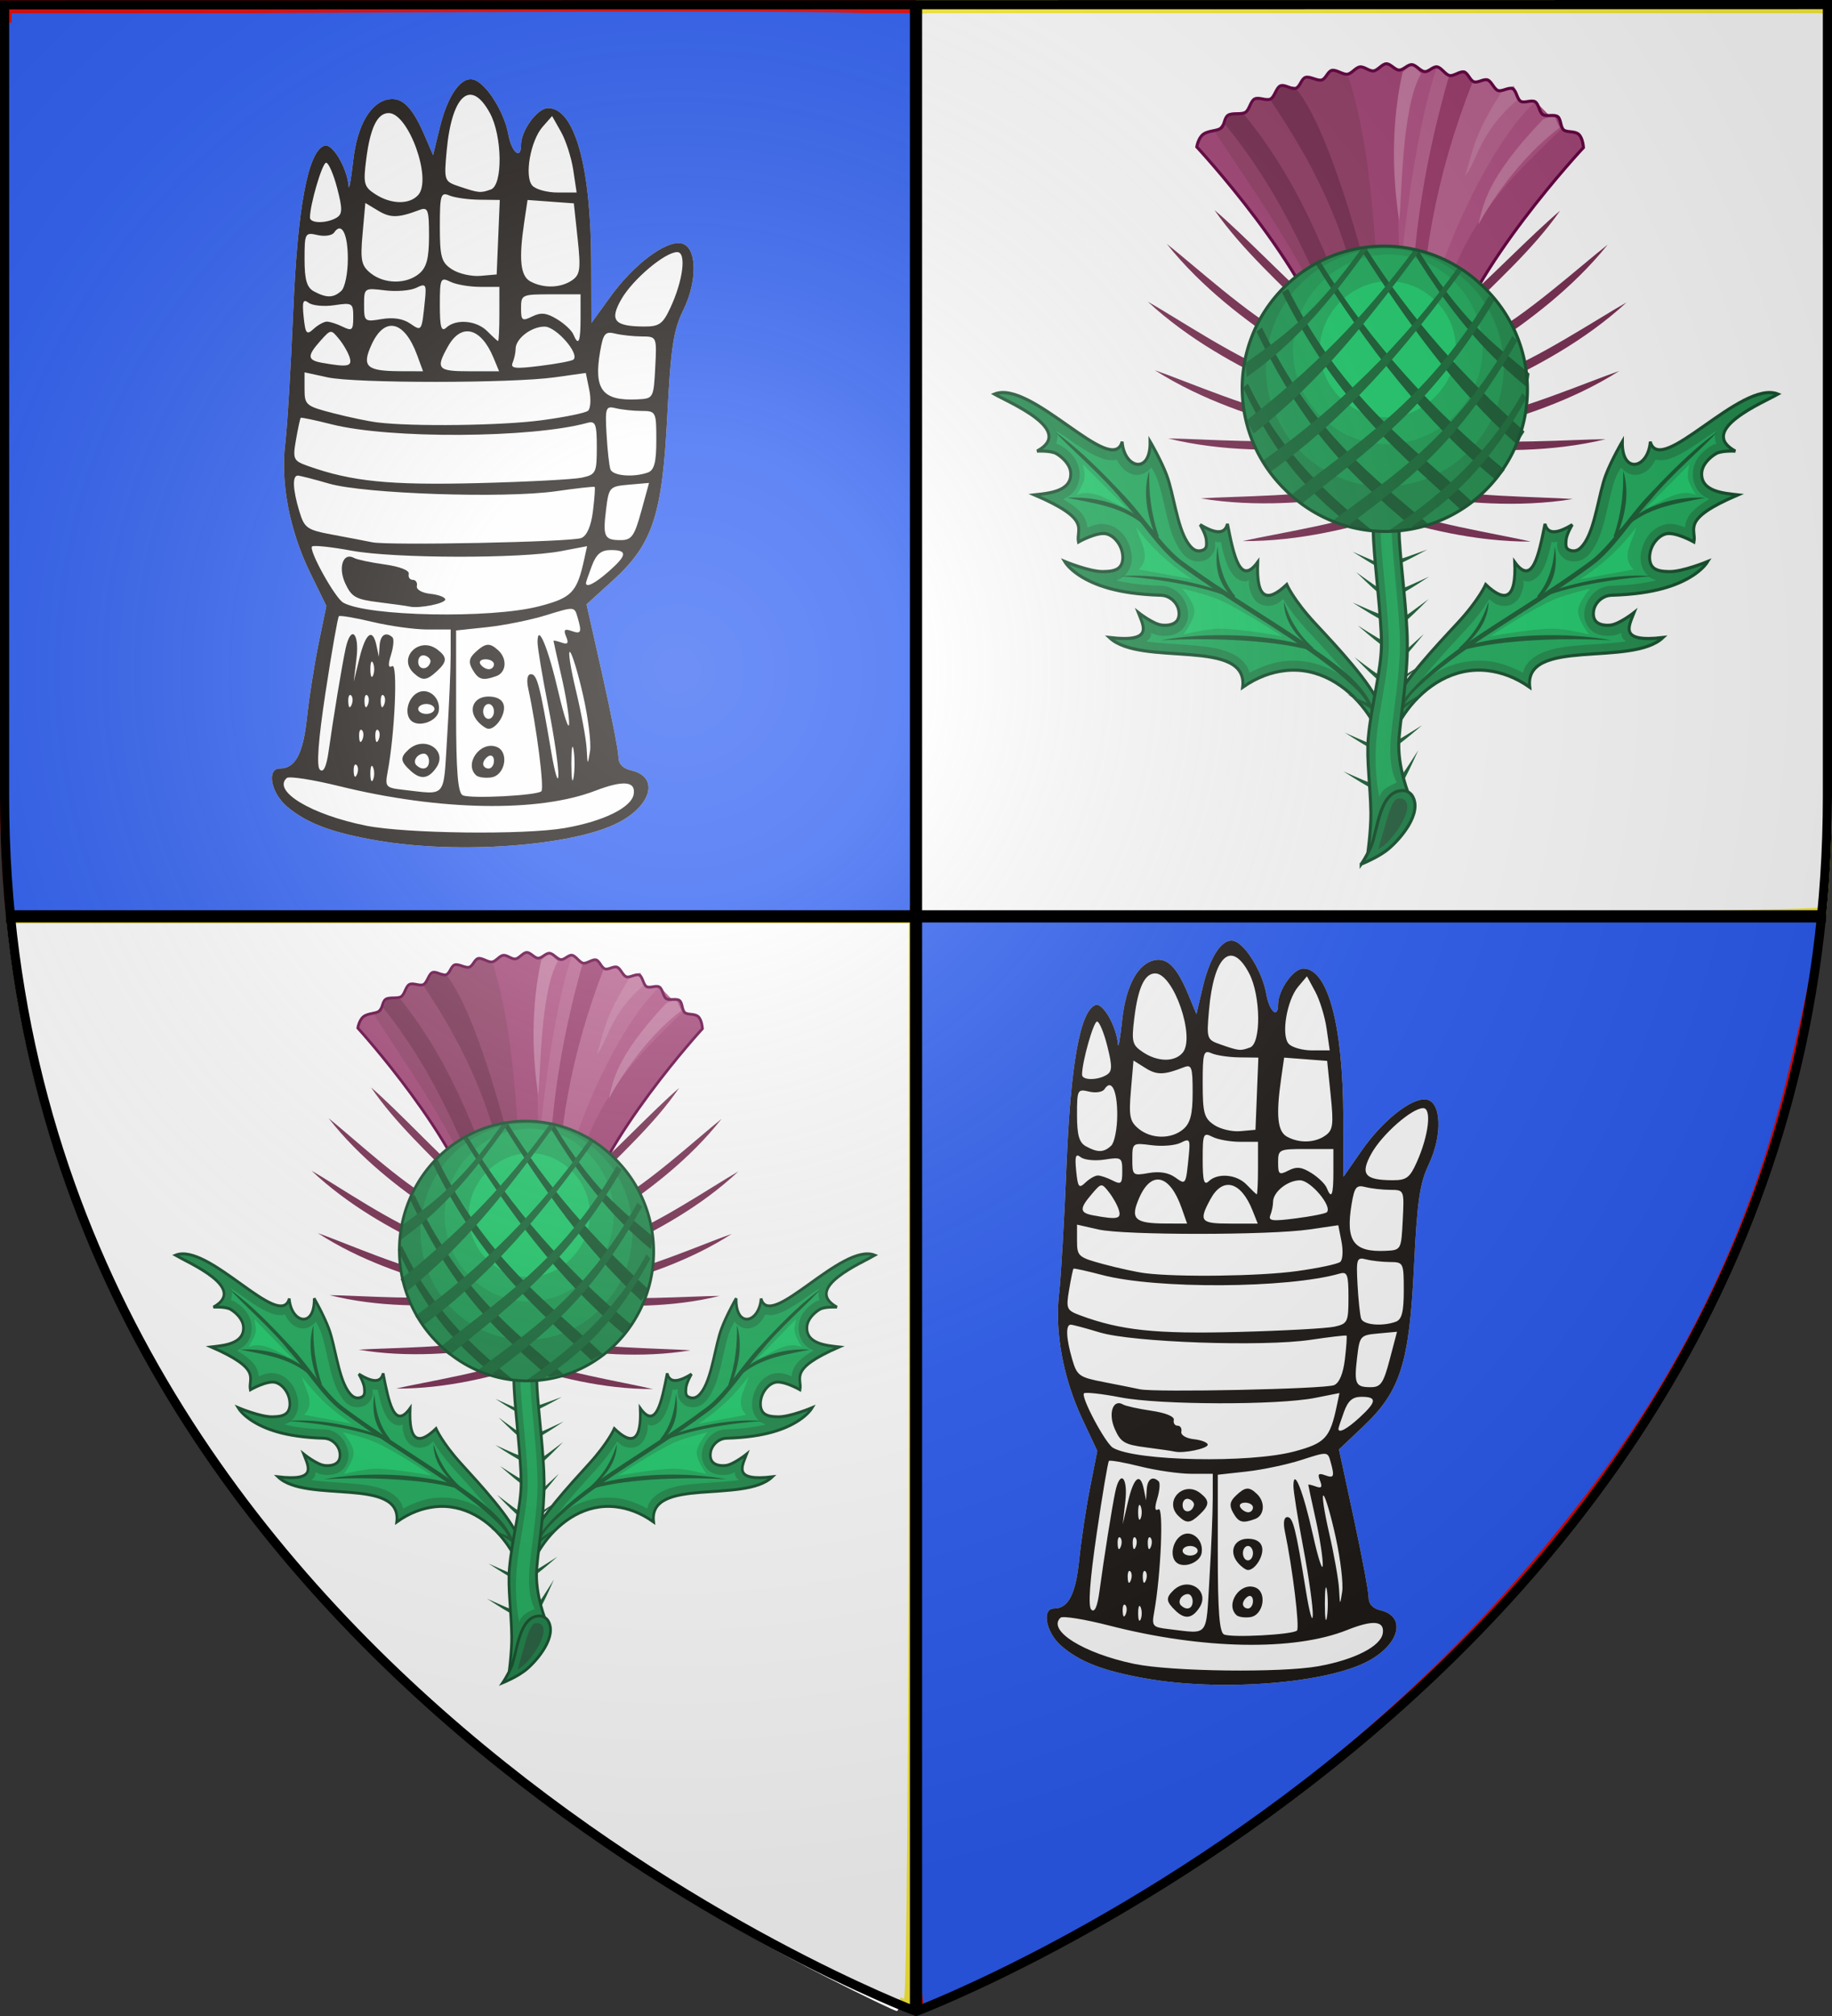 <svg xmlns="http://www.w3.org/2000/svg" xmlns:xlink="http://www.w3.org/1999/xlink" height="660" width="600" version="1.0"><rect width="100%" height="100%" fill="#333333" stroke="none"/><defs><linearGradient id="b"><stop style="stop-color:white;stop-opacity:.314" offset="0"/><stop offset=".19" style="stop-color:white;stop-opacity:.251"/><stop style="stop-color:#6b6b6b;stop-opacity:.125" offset=".6"/><stop style="stop-color:black;stop-opacity:.125" offset="1"/></linearGradient><linearGradient id="a"><stop offset="0" style="stop-color:#fd0000;stop-opacity:1"/><stop style="stop-color:#e77275;stop-opacity:.659" offset=".5"/><stop style="stop-color:black;stop-opacity:.323" offset="1"/></linearGradient><radialGradient xlink:href="#b" id="c" gradientUnits="userSpaceOnUse" gradientTransform="matrix(1.353 0 0 1.349 -77.63 -85.747)" cx="221.445" cy="226.331" fx="221.445" fy="226.331" r="300"/></defs><g style="display:inline"><path style="fill:#e20909;fill-opacity:1;fill-rule:evenodd;stroke:none;display:inline" d="M0 0v260.43c0 13.58.672 26.762 1.947 39.57H300V0H0zM300 300v358.5S570.474 556.543 596 300H300z"/><path style="fill:#fcef3c;fill-opacity:1;fill-rule:evenodd;stroke:none;display:inline" d="M300 300v360S27.698 557.617 2 300h298zM600 0v260.43c0 13.58-.672 26.762-1.947 39.57H300V0h300z"/><path style="color:#000;fill:#2b5df2;fill-opacity:1;fill-rule:nonzero;stroke:none;stroke-width:1;marker:none;visibility:visible;display:inline;overflow:visible;enable-background:accumulate" d="m121.696 296.928-67.266-.554-4.217-11.474c-9.086-24.724-11.069-36.48-11.039-65.473.037-35.681 5.998-59.733 21.865-88.222 26.453-47.493 71.066-80.08 124.903-91.234 32.205-6.672 76.1-2.757 104.52 9.322l7.5 3.187V295.8l-31.5 1.307c-17.325.718-41.85 1.097-54.5.84-12.65-.256-53.27-.714-90.266-1.02z"/><path style="color:#000;fill:#2b5df2;fill-opacity:1;fill-rule:nonzero;stroke:none;stroke-width:1;marker:none;visibility:visible;display:inline;overflow:visible;enable-background:accumulate" d="M5.176 295.263c-.668-1.74-1.214-67.822-1.214-146.85V4.729l120.5-.65c66.275-.359 132.425-.376 147-.04l26.5.611v47.88l-5.5-2.8c-17.133-8.726-53.009-14.27-82.275-12.715-65.268 3.469-123.389 42.19-153.722 102.413-9.34 18.542-14.302 37.256-16.768 63.225-2.739 28.85-.43 50.923 7.93 75.837l5.684 16.938 18.825 1.117c13.594.807 7.074 1.223-23.46 1.5-36.943.334-42.44-.016-43.5-2.78z"/><path style="color:#000;fill:#2b5df2;fill-opacity:1;fill-rule:nonzero;stroke:none;stroke-width:1;marker:none;visibility:visible;display:inline;overflow:visible;enable-background:accumulate" d="M5.29 222.927c-.728-40.425-1.324-106.125-1.325-146l-.003-72.5h294v144.786c0 130.18-.32 144.908-3.164 146-1.74.667-67.294 1.214-145.675 1.214H6.61l-1.322-73.5zm46.916 66.15c-2.358-4.055-2.927-2.757-.997 2.272.686 1.788 1.668 2.829 2.183 2.314.515-.515-.019-2.579-1.186-4.586zm184.893-21.593c33.383-9.96 45.842-51.419 24.041-80-13.45-17.635-42.34-23.23-62.687-12.14-33.02 17.998-36.12 64.093-5.688 84.585 15.815 10.65 27.363 12.618 44.334 7.555zM43.17 258.968c-.664-.664-1.137.517-1.05 2.625.096 2.33.57 2.804 1.208 1.209.578-1.444.507-3.17-.158-3.834zm-2-12c-.664-.664-1.137.517-1.05 2.625.096 2.33.57 2.804 1.208 1.209.578-1.444.507-3.169-.158-3.834zm-1.738-32.041c-.412-5.225-.75-.95-.75 9.5s.338 14.725.75 9.5.412-13.775 0-19zm48.53-119.5c2.583-2.75 4.247-5 3.697-5-.55 0-3.114 2.25-5.697 5-2.584 2.75-4.247 5-3.697 5 .55 0 3.113-2.25 5.697-5zm36-30.141c0-.55-1.8-.037-4 1.14-2.2 1.178-4 2.591-4 3.141 0 .55 1.8.037 4-1.14 2.2-1.178 4-2.591 4-3.141zM274.337 43.06c-1.444-.577-3.169-.506-3.834.158-.664.665.517 1.138 2.625 1.05 2.33-.095 2.804-.57 1.209-1.208zm-7.875-1.958c-1.375-.555-3.625-.555-5 0s-.25 1.009 2.5 1.009 3.875-.454 2.5-1.009zm-11.038-2.061c-1.946-.507-4.646-.474-6 .074-1.354.548.238.963 3.538.922 3.3-.04 4.408-.49 2.462-.996zm-47.087-1.98c-1.444-.578-3.169-.507-3.834.157-.664.665.517 1.138 2.625 1.05 2.33-.095 2.804-.57 1.209-1.208zm24.089-.084c-3.595-.445-8.995-.436-12 .02-3.005.457-.064.821 6.536.81 6.6-.011 9.059-.385 5.464-.83z"/><path style="color:#000;fill:#2b5df2;fill-opacity:1;fill-rule:nonzero;stroke:none;stroke-width:1;marker:none;visibility:visible;display:inline;overflow:visible;enable-background:accumulate" d="M5.283 242.115c-.726-29.886-1.321-95.592-1.321-146.013V4.427h294.026l-.513 145.5-.513 145.5-145.179.513-145.178.513-1.322-54.338zm233.82 14.526c28.042-12.736 31.744-51.957 6.622-70.156-26.772-19.393-64.049-.22-64.049 32.942 0 30.181 30.045 49.65 57.427 37.214z"/><path style="color:#000;fill:#2b5df2;fill-opacity:1;fill-rule:nonzero;stroke:none;stroke-width:1;marker:none;visibility:visible;display:inline;overflow:visible;enable-background:accumulate" d="M5.28 254.104c-.725-23.277-1.318-88.977-1.318-146V4.427h294v292H6.598L5.28 254.104zm233.823 2.537c28.042-12.736 31.744-51.957 6.622-70.156-26.772-19.393-64.049-.22-64.049 32.942 0 30.181 30.045 49.65 57.427 37.214z"/><path style="color:#000;fill:#2b5df2;fill-opacity:1;fill-rule:nonzero;stroke:none;stroke-width:1;marker:none;visibility:visible;display:inline;overflow:visible;enable-background:accumulate" d="M5.276 263.107c-.723-18.325-1.314-84.025-1.314-146V4.427h294v292H6.59l-1.314-33.32zm233.827-6.466c28.042-12.736 31.744-51.957 6.622-70.156-26.772-19.393-64.049-.22-64.049 32.942 0 30.181 30.045 49.65 57.427 37.214z"/><path style="color:#000;fill:#2b5df2;fill-opacity:1;fill-rule:nonzero;stroke:none;stroke-width:1;marker:none;visibility:visible;display:inline;overflow:visible;enable-background:accumulate" d="M5.272 269.11c-.72-15.023-1.31-80.723-1.31-146V4.427h294v292H6.582l-1.31-27.317zm233.831-12.469c28.042-12.736 31.744-51.957 6.622-70.156-26.772-19.393-64.049-.22-64.049 32.942 0 30.181 30.045 49.65 57.427 37.214z"/><path style="color:#000;fill:#2b5df2;fill-opacity:1;fill-rule:nonzero;stroke:none;stroke-width:1;marker:none;visibility:visible;display:inline;overflow:visible;enable-background:accumulate" d="M5.266 275.116c-.717-11.722-1.304-77.422-1.304-146V4.426h294v292H6.57l-1.304-21.31zm233.837-18.475c28.042-12.736 31.744-51.957 6.622-70.156-26.772-19.393-64.049-.22-64.049 32.942 0 30.181 30.045 49.65 57.427 37.214z"/><path style="color:#000;fill:#2b5df2;fill-opacity:1;fill-rule:nonzero;stroke:none;stroke-width:1;marker:none;visibility:visible;display:inline;overflow:visible;enable-background:accumulate" d="M3.27 281.12c-.72-10.07-1.308-75.77-1.308-146V7.426h296v292H4.578L3.27 281.119zm235.433-21.479c28.233-12.736 31.96-51.957 6.667-70.156-26.954-19.393-64.485-.22-64.485 32.942 0 30.181 30.25 49.65 57.818 37.214zM302.246 487.927c.156-91.575.831-162.9 1.5-158.5l1.218 8 17.642-17.5 17.642-17.5h126.857c119.484 0 126.857.203 126.854 3.5-.005 6.985-6.002 37.35-10.996 55.684-17.994 66.047-51.374 121.257-106.95 176.894-27.873 27.903-51.28 46.82-87.051 70.352-22.078 14.524-79.9 45.57-84.872 45.57-1.49 0-2.043-49.959-1.844-166.5z"/><path style="color:#000;fill:#2b5df2;fill-opacity:1;fill-rule:nonzero;stroke:none;stroke-width:1;marker:none;visibility:visible;display:inline;overflow:visible;enable-background:accumulate" d="M303.502 588.927c-.253-34.925-.115-105.583.306-157.017l.767-93.517 18.193-17.956 18.194-17.956 96.182-.027c52.9-.015 109.775.561 126.388 1.28l30.207 1.308-1.096 6.192c-8.334 47.105-18.64 81.152-34.503 113.978-36.409 75.347-111.517 151.408-197.178 199.682-20.821 11.733-52.36 27.533-54.96 27.533-1.334 0-2.2-21.972-2.5-63.5z"/><path style="color:#000;fill:#2b5df2;fill-opacity:1;fill-rule:nonzero;stroke:none;stroke-width:1;marker:none;visibility:visible;display:inline;overflow:visible;enable-background:accumulate" d="M303.472 597.927c-.27-29.975-.151-100.614.263-156.975l.753-102.474 18.237-18.108 18.237-18.108 125.334.582c68.934.32 125.903 1.152 126.598 1.847 2.22 2.223-8.842 51.896-17.089 76.736-34.75 104.66-123.697 198.741-245.789 259.972-12.093 6.065-22.903 11.028-24.02 11.028-1.317 0-2.207-19.226-2.524-54.5zM302.12 321.927l-.158-19.5 18.5.028 18.5.03-17.388 17.133c-9.563 9.424-17.817 18.186-18.342 19.472-.525 1.285-1.025-6.438-1.112-17.163z"/><path style="color:#000;fill:#2b5df2;fill-opacity:1;fill-rule:nonzero;stroke:none;stroke-width:1;marker:none;visibility:visible;display:inline;overflow:visible;enable-background:accumulate" d="M300.47 599.474c-.28-31.874-.508-112.648-.508-179.498V298.43l18.224-.002 18.225-.002-9.069 9.744-9.068 9.744 10.24-9.744 10.241-9.744H448.74c60.492 0 118.285.594 128.431 1.32l18.447 1.32-1.045 7.399c-2.586 18.295-11.75 55.894-18.247 74.855-29.516 86.152-97.181 167.962-188.423 227.813-23.496 15.412-79.903 46.293-84.56 46.293-1.727 0-2.5-15.598-2.872-57.953z"/><path style="color:#000;fill:#2b5df2;fill-opacity:1;fill-rule:nonzero;stroke:none;stroke-width:1;marker:none;visibility:visible;display:inline;overflow:visible;enable-background:accumulate" d="M303.597 568.15c-.201-17.998-.48-85.148-.618-149.223l-.252-116.5H338.582l-3.796 4.5-3.796 4.5 5.115-4.5 5.115-4.5 105.87.01c58.23.006 114.647.591 125.372 1.302l19.5 1.29v5.958c0 9.225-9.508 49.433-16.867 71.326-20.08 59.744-84.991 132.467-155.045 173.704-30.502 17.955-81.853 38.509-108.588 43.465l-7.5 1.39-.365-32.723z"/><path style="color:#000;fill:#2b5df2;fill-opacity:1;fill-rule:nonzero;stroke:none;stroke-width:1;marker:none;visibility:visible;display:inline;overflow:visible;enable-background:accumulate" d="M303.287 543.263c-.729-31.618-1.325-98.72-1.325-149.116V302.52l129.362-.063c71.15-.034 136.4.524 145 1.242l15.638 1.304v5.971c0 9.237-9.504 49.433-16.867 71.34-20.08 59.744-84.991 132.467-155.045 173.704-30.336 17.857-81.854 38.511-108.263 43.404l-7.174 1.329-1.326-57.487z"/><path style="color:#000;fill:#2b5df2;fill-opacity:1;fill-rule:nonzero;stroke:none;stroke-width:1;marker:none;visibility:visible;display:inline;overflow:visible;enable-background:accumulate" d="M303.287 548.746c-.729-28.602-1.325-96.4-1.325-150.661v-98.658h132.706c72.99 0 138.353.596 145.253 1.324l12.546 1.325-1.225 11.834c-3.094 29.9-18.75 79.29-32.577 102.774-32.253 54.775-83.48 106.102-138.615 138.883-30.337 18.037-81.854 38.899-108.263 43.84l-7.176 1.343-1.324-52.004z"/><path style="color:#000;fill:#fff;fill-opacity:1;fill-rule:nonzero;stroke:none;stroke-width:1;marker:none;visibility:visible;display:inline;overflow:visible;enable-background:accumulate" d="M303.562 150.44V4.427h292.026l-.513 145.5-.513 145.5-145.5.513-145.5.513V150.44z"/><path style="color:#000;fill:#fff;fill-opacity:1;fill-rule:nonzero;stroke:none;stroke-width:1;marker:none;visibility:visible;display:inline;overflow:visible;enable-background:accumulate" d="M303.562 150.716V4.426H596.21l-1.39 144.4c-.765 79.42-1.785 144.794-2.268 145.276-.482.482-65.702 1.332-144.934 1.89l-144.057 1.013V150.716z"/><path style="color:#000;fill:#fff;fill-opacity:1;fill-rule:nonzero;stroke:none;stroke-width:1;marker:none;visibility:visible;display:inline;overflow:visible;enable-background:accumulate" d="M303.562 150.663V4.427h292.64l-1.2 144.213c-.66 79.318-1.758 144.772-2.44 145.454-.682.682-65.986 1.592-145.12 2.022l-143.88.783V150.663z"/><path style="color:#000;fill:#fff;fill-opacity:1;fill-rule:nonzero;stroke:none;stroke-width:1;marker:none;visibility:visible;display:inline;overflow:visible;enable-background:accumulate" d="M298.562 152.097V4.427H601.12l-1 145.498c-.549 80.023-1.687 146.17-2.528 146.993-.841.822-68.468 1.8-150.28 2.172l-148.751.676v-147.67zM262.562 637.864c-55.01-28.257-101.416-62.047-142.415-103.698C55.052 468.034 19.511 397.667 6.892 309.926l-1.079-7.5h291.749v176c0 96.8-.675 175.973-1.5 175.938-.825-.034-15.9-7.459-33.5-16.5z"/><path style="color:#000;fill:#fff;fill-opacity:1;fill-rule:nonzero;stroke:none;stroke-width:1;marker:none;visibility:visible;display:inline;overflow:visible;enable-background:accumulate" d="M266.562 638.808c-31.155-16.19-41.252-22-61-35.099-39.27-26.049-87.835-69.577-115.234-103.282-42.403-52.163-71.034-115.641-81.412-180.5l-2.8-17.5h291.446v138.68c0 134.586-1.387 211.376-3.816 211.266-.651-.03-12.884-6.134-27.184-13.565z"/><path style="color:#000;fill:#fff;fill-opacity:1;fill-rule:nonzero;stroke:none;stroke-width:1;marker:none;visibility:visible;display:inline;overflow:visible;enable-background:accumulate" d="M261.562 636.221c-54.55-28.39-96.635-58.763-137.145-98.978-12.087-12-27.447-28.566-34.134-36.816-44.804-55.275-75.165-125.127-83.238-191.5l-.79-6.5h291.307v144.682c0 138.36-1.244 205.359-3.812 205.282-.654-.02-15.138-7.296-32.188-16.17z"/><path style="color:#000;fill:#fff;fill-opacity:1;fill-rule:nonzero;stroke:none;stroke-width:1;marker:none;visibility:visible;display:inline;overflow:visible;enable-background:accumulate" d="M271.384 647.623C118.728 570.295 25.057 451.637 4.899 310.055l-1.086-7.628h293.749l-.008 152.063c-.008 144.151-1.131 203.996-3.827 203.89-.66-.025-10.714-4.866-22.343-10.757z"/></g><g style="display:inline"><g style="display:inline"><g style="stroke-width:1;stroke-miterlimit:4;stroke-dasharray:none"><g style="stroke-width:1;stroke-miterlimit:4;stroke-dasharray:none"><g style="stroke-width:.649;stroke-miterlimit:4;stroke-dasharray:none;display:inline"><path style="fill:#218b4d;fill-opacity:1;stroke:#16502d;stroke-width:.649;stroke-linecap:butt;stroke-linejoin:miter;stroke-miterlimit:4;stroke-opacity:1;stroke-dasharray:none" d="M-165.016 205.877c-.12-3.076-1.904-7.025-4.862-10.457-4.135-4.797-10.563-8.582-17.955-7.555-2.866.398-5.934 1.448-9.121 3.68.986-10.393-22.57-3.482-29.686-9.417 9.747.792 7.488-2.418 6.142-5.323 0 0 3.373 2.33 5.323 2.456 1.141.074 2.598-.102 3.275-1.023.566-.77.435-2.016 0-2.867-.69-1.349-2.192-2.25-3.685-2.252-5.083-.006-8.667-.455-11.474-1.092-5.431-1.234-8.773-3.503-10.023-5.254 0 0 5.672 2.004 8.599 1.842 1.293-.071 2.928-.178 3.685-1.228.718-.997.508-2.567 0-3.685-.6-1.322-1.858-2.559-3.276-2.867-2.088-.453-6.142 1.843-6.142 1.843-.687-2.696 2.9-4.68-10.032-9.418 3.035-.41 8.137-.88 7.78-4.709-.156-1.68-1.774-3.102-3.275-3.89-1.275-.668-4.3-.41-4.3-.41 8.337-4.557-6.56-9.837-9.827-11.464 7.984-3.278 26.558 16.548 28.458 9.008.662 5.547 6.555 6.678 6.142-.205 0 0 2.476 3.632 3.89 6.757 1.681 3.716 2.688 10.44 5.118 13.717.936 1.262 1.938 2.087 3.416 1.554.934-.337.865-1.09.74-2.075-.17-1.336-1.494-3.164-1.494-3.164 3.823 2.018 5.542 1.662 5.996-.324 1.629 6.429 3.271 12.779 6.96 7.672-.058 7.652 2.407 8.367 6.564 4.429 0 0 1.62 3.162 6.524 7.784 4.903 4.622 12.842 11.947 15.043 16.796 1.715 3.778 1.497 11.14 1.497 11.14z" transform="matrix(1.488 .044 -.058 1.591 711.153 -71.076)"/><path style="fill:#21ad5e;fill-opacity:1;stroke:none;display:inline" d="M-388.469-552.594c.057.167.208.259.25.438.165.7.069 1.48-.156 2.218.33.098.649.16 1 .344 1.875.983 4.106 2.65 4.375 5.532.132 1.412-.304 2.807-1.094 3.78-.655.81-1.477 1.3-2.312 1.688 2.433 1.252 4.174 2.464 4.969 3.875.346.616.513 1.24.593 1.813 1.31-.532 2.78-1.082 4.594-.688 2.269.493 3.865 2.12 4.719 4 .719 1.585 1.212 3.764-.219 5.75-.662.919-1.542 1.356-2.375 1.625 2.504.495 5.546.839 9.938.844a6.196 6.196 0 0 1 5.53 3.375c.733 1.433 1.102 3.278-.187 5.031-.725.987-1.737 1.44-2.625 1.657a8.039 8.039 0 0 1-2.437.187c-.762-.05-1.426-.26-2.063-.5-.05.302-.01.59-.156.906-.172.375-.53.591-.813.875 2.972.302 6.373.347 9.657.5 3.39.158 6.613.393 9.281 1.5 1.334.554 2.583 1.387 3.438 2.625.24.35.338.787.5 1.188 2.524-1.324 5.022-2.24 7.343-2.563 6.175-.857 11.696 1.282 15.969 4.594-.774-.911-1.489-1.817-2.375-2.75-2.81-2.956-5.979-5.932-8.438-8.25-2.978-2.807-4.614-4.885-5.656-6.375-.467.325-.915.81-1.406 1.031-1.164.524-2.676.69-3.938-.03-1.26-.722-1.885-1.976-2.25-3.345-.095-.359-.059-.915-.125-1.312-.232.053-.4.241-.656.25-1.748.06-2.946-1.192-3.656-2.344-.959-1.556-1.59-3.582-2.156-5.687-.124.022-.221.145-.344.156-.314.027-.627-.102-.938-.125.063.44.19.869.032 1.594-.197.895-1.135 1.966-2.094 2.312-1.204.435-2.597.317-3.594-.219-.997-.535-1.635-1.317-2.187-2.062-1.539-2.074-2.382-4.705-3.157-7.313-.774-2.607-1.445-5.21-2.156-6.78-.479-1.06-.76-1.365-1.375-2.407-.885 1.047-2.182 1.728-3.469 1.625-1.834-.147-3.268-1.346-4.218-3.031-1.196.325-2.34.147-3.438-.188-2.35-.717-4.865-2.217-7.594-3.875-.836-.508-1.677-.949-2.53-1.469z" transform="matrix(1.488 .044 -.058 1.591 891.92 1037.303)"/><path style="font-size:medium;font-style:normal;font-variant:normal;font-weight:400;font-stretch:normal;text-indent:0;text-align:start;text-decoration:none;line-height:normal;letter-spacing:normal;word-spacing:normal;text-transform:none;direction:ltr;block-progression:tb;writing-mode:lr-tb;text-anchor:start;color:#000;fill:#1a5d34;fill-opacity:1;stroke:none;stroke-width:.649;marker:none;visibility:visible;display:inline;overflow:visible;enable-background:accumulate;font-family:Bitstream Vera Sans;-inkscape-font-specification:Bitstream Vera Sans" d="M-388.554-552.281c1.83 2.1 10.57 8.533 15.109 13.562 4.169 3.878 8.44 9.923 13.281 13.032 9.455 6.072 19.143 10.93 27.344 15.843 4.248 2.545 9.58 5.963 13.098 9.204 2.469 2.274 4.477 7.128 5.768 8.954l-2.558-5.7c-2.313-5.15-8.538-8.946-15.808-13.301-8.25-4.942-17.915-9.808-27.313-15.844-4.564-2.932-8.83-8.912-13.125-12.906-5.023-4.673-10.195-9.318-15.796-12.844z" transform="matrix(1.488 .044 -.058 1.591 891.92 1037.303)"/><path style="font-size:medium;font-style:normal;font-variant:normal;font-weight:400;font-stretch:normal;text-indent:0;text-align:start;text-decoration:none;line-height:normal;letter-spacing:normal;word-spacing:normal;text-transform:none;direction:ltr;block-progression:tb;writing-mode:lr-tb;text-anchor:start;color:#000;fill:#1a5d34;fill-opacity:1;stroke:none;stroke-width:.649;marker:none;visibility:visible;display:inline;overflow:visible;enable-background:accumulate;font-family:Bitstream Vera Sans;-inkscape-font-specification:Bitstream Vera Sans" d="M-219.219 147.625c-1.066 3.661-.544 7.753 1.375 12.219l-1.969-1.844-.03-.031c-5.72-3.799-11.487-4.725-17.22-4.317 5.697.942 11.744 1.44 16.782 4.88l.031.03 3.094 2.907.562-.438c-1.916-4.617-2.577-9.056-2.625-13.406zm15.625 15.094c-.462 3.94.235 6.964 2.938 9.719-6.94-2.273-16.61-3.794-24.087-2.974 7.933.197 19.092 1.62 25.087 3.974l.344-.594c-2.576-2.657-3.846-6.13-4.282-10.125zm15.031 11c.199 3.912 2.744 6.512 5.5 8.937-9.244-2.272-22.62-2.25-32.18-.268 8.529-.745 23.837-.977 33.18 1.206l.313-.594c-3.877-3.094-5.588-6.188-6.813-9.281z" transform="matrix(1.488 .044 -.058 1.591 711.153 -71.076)"/><path style="fill:#21cb6d;fill-opacity:1;stroke:none" d="M-221.632 159.317c3.156 3.663 7.12 7.166 12.772 10.33l-11.832-1.69c2.789-2.88-.098-5.76-.94-8.64zM-188.64 180.82s-9.496-5.412-14.365-7.183c-2.785-1.013-8.007-2.002-8.007-2.002s2.683 2.66 2.826 4.475c.15 1.908-2.238 4.945-2.238 4.945s5.168-1.33 7.772-1.413c4.673-.148 14.013 1.178 14.013 1.178zM-233.856 146.672l10.009 8.831c-3.73-1.235-7.458-4.082-11.187-2.473 0 0 1.473-2.245 1.649-3.532.129-.947-.471-2.826-.471-2.826z" transform="matrix(1.488 .044 -.058 1.591 711.153 -71.076)"/></g><g style="stroke-width:.649;stroke-miterlimit:4;stroke-dasharray:none;display:inline"><path style="fill:#218b4d;fill-opacity:1;stroke:#16502d;stroke-width:.649;stroke-linecap:butt;stroke-linejoin:miter;stroke-miterlimit:4;stroke-opacity:1;stroke-dasharray:none" d="M-165.016 205.877c-.12-3.076-1.904-7.025-4.862-10.457-4.135-4.797-10.563-8.582-17.955-7.555-2.866.398-5.934 1.448-9.121 3.68.986-10.393-22.57-3.482-29.686-9.417 9.747.792 7.488-2.418 6.142-5.323 0 0 3.373 2.33 5.323 2.456 1.141.074 2.598-.102 3.275-1.023.566-.77.435-2.016 0-2.867-.69-1.349-2.192-2.25-3.685-2.252-5.083-.006-8.667-.455-11.474-1.092-5.431-1.234-8.773-3.503-10.023-5.254 0 0 5.672 2.004 8.599 1.842 1.293-.071 2.928-.178 3.685-1.228.718-.997.508-2.567 0-3.685-.6-1.322-1.858-2.559-3.276-2.867-2.088-.453-6.142 1.843-6.142 1.843-.687-2.696 2.9-4.68-10.032-9.418 3.035-.41 8.137-.88 7.78-4.709-.156-1.68-1.774-3.102-3.275-3.89-1.275-.668-4.3-.41-4.3-.41 8.337-4.557-6.56-9.837-9.827-11.464 7.984-3.278 26.558 16.548 28.458 9.008.662 5.547 6.555 6.678 6.142-.205 0 0 2.476 3.632 3.89 6.757 1.681 3.716 2.688 10.44 5.118 13.717.936 1.262 1.938 2.087 3.416 1.554.934-.337.865-1.09.74-2.075-.17-1.336-1.494-3.164-1.494-3.164 3.823 2.018 5.542 1.662 5.996-.324 1.629 6.429 3.271 12.779 6.96 7.672-.058 7.652 2.407 8.367 6.564 4.429 0 0 1.62 3.162 6.524 7.784 4.903 4.622 12.842 11.947 15.043 16.796 1.715 3.778 1.497 11.14 1.497 11.14z" transform="matrix(-1.488 .044 .058 1.591 196.847 -71.076)"/><path style="fill:#21ad5e;fill-opacity:1;stroke:none;display:inline" d="M-388.469-552.594c.057.167.208.259.25.438.165.7.069 1.48-.156 2.218.33.098.649.16 1 .344 1.875.983 4.106 2.65 4.375 5.532.132 1.412-.304 2.807-1.094 3.78-.655.81-1.477 1.3-2.312 1.688 2.433 1.252 4.174 2.464 4.969 3.875.346.616.513 1.24.593 1.813 1.31-.532 2.78-1.082 4.594-.688 2.269.493 3.865 2.12 4.719 4 .719 1.585 1.212 3.764-.219 5.75-.662.919-1.542 1.356-2.375 1.625 2.504.495 5.546.839 9.938.844a6.196 6.196 0 0 1 5.53 3.375c.733 1.433 1.102 3.278-.187 5.031-.725.987-1.737 1.44-2.625 1.657a8.039 8.039 0 0 1-2.437.187c-.762-.05-1.426-.26-2.063-.5-.05.302-.01.59-.156.906-.172.375-.53.591-.813.875 2.972.302 6.373.347 9.657.5 3.39.158 6.613.393 9.281 1.5 1.334.554 2.583 1.387 3.438 2.625.24.35.338.787.5 1.188 2.524-1.324 5.022-2.24 7.343-2.563 6.175-.857 11.696 1.282 15.969 4.594-.774-.911-1.489-1.817-2.375-2.75-2.81-2.956-5.979-5.932-8.438-8.25-2.978-2.807-4.614-4.885-5.656-6.375-.467.325-.915.81-1.406 1.031-1.164.524-2.676.69-3.938-.03-1.26-.722-1.885-1.976-2.25-3.345-.095-.359-.059-.915-.125-1.312-.232.053-.4.241-.656.25-1.748.06-2.946-1.192-3.656-2.344-.959-1.556-1.59-3.582-2.156-5.687-.124.022-.221.145-.344.156-.314.027-.627-.102-.938-.125.063.44.19.869.032 1.594-.197.895-1.135 1.966-2.094 2.312-1.204.435-2.597.317-3.594-.219-.997-.535-1.635-1.317-2.187-2.062-1.539-2.074-2.382-4.705-3.157-7.313-.774-2.607-1.445-5.21-2.156-6.78-.479-1.06-.76-1.365-1.375-2.407-.885 1.047-2.182 1.728-3.469 1.625-1.834-.147-3.268-1.346-4.218-3.031-1.196.325-2.34.147-3.438-.188-2.35-.717-4.865-2.217-7.594-3.875-.836-.508-1.677-.949-2.53-1.469z" transform="matrix(-1.488 .044 .058 1.591 16.08 1037.303)"/><path style="font-size:medium;font-style:normal;font-variant:normal;font-weight:400;font-stretch:normal;text-indent:0;text-align:start;text-decoration:none;line-height:normal;letter-spacing:normal;word-spacing:normal;text-transform:none;direction:ltr;block-progression:tb;writing-mode:lr-tb;text-anchor:start;color:#000;fill:#1a5d34;fill-opacity:1;stroke:none;stroke-width:.649;marker:none;visibility:visible;display:inline;overflow:visible;enable-background:accumulate;font-family:Bitstream Vera Sans;-inkscape-font-specification:Bitstream Vera Sans" d="M-388.554-552.281c1.83 2.1 10.57 8.533 15.109 13.562 4.169 3.878 8.44 9.923 13.281 13.032 9.455 6.072 19.143 10.93 27.344 15.843 4.248 2.545 9.58 5.963 13.098 9.204 2.469 2.274 4.759 6.903 6.05 8.73l-1.3-3.234c-2.1-5.228-10.078-11.188-17.348-15.543-8.25-4.942-17.915-9.808-27.313-15.844-4.564-2.932-8.83-8.912-13.125-12.906-5.023-4.673-10.195-9.318-15.796-12.844z" transform="matrix(-1.488 .044 .058 1.591 16.08 1037.303)"/><path style="font-size:medium;font-style:normal;font-variant:normal;font-weight:400;font-stretch:normal;text-indent:0;text-align:start;text-decoration:none;line-height:normal;letter-spacing:normal;word-spacing:normal;text-transform:none;direction:ltr;block-progression:tb;writing-mode:lr-tb;text-anchor:start;color:#000;fill:#1a5d34;fill-opacity:1;stroke:none;stroke-width:.649;marker:none;visibility:visible;display:inline;overflow:visible;enable-background:accumulate;font-family:Bitstream Vera Sans;-inkscape-font-specification:Bitstream Vera Sans" d="M-219.219 147.625c-1.066 3.661-.544 7.753 1.375 12.219l-1.969-1.844-.03-.031c-5.72-3.799-11.487-4.725-17.22-4.317 5.697.942 11.744 1.44 16.782 4.88l.031.03 3.094 2.907.562-.438c-1.916-4.617-2.577-9.056-2.625-13.406zm15.625 15.094c-.462 3.94.235 6.964 2.938 9.719-6.94-2.273-16.61-3.794-24.087-2.974 7.933.197 19.092 1.62 25.087 3.974l.344-.594c-2.576-2.657-3.846-6.13-4.282-10.125zm15.031 11c.199 3.912 2.744 6.512 5.5 8.937-9.244-2.272-22.62-2.25-32.18-.268 8.529-.745 23.837-.977 33.18 1.206l.313-.594c-3.877-3.094-5.588-6.188-6.813-9.281z" transform="matrix(-1.488 .044 .058 1.591 196.847 -71.076)"/><path style="fill:#21cb6d;fill-opacity:1;stroke:none" d="M-221.632 159.317c3.156 3.663 7.12 7.166 12.772 10.33l-11.832-1.69c2.789-2.88-.098-5.76-.94-8.64zM-188.64 180.82s-9.496-5.412-14.365-7.183c-2.785-1.013-8.007-2.002-8.007-2.002s2.683 2.66 2.826 4.475c.15 1.908-2.238 4.945-2.238 4.945s5.168-1.33 7.772-1.413c4.673-.148 14.013 1.178 14.013 1.178zM-233.856 146.672l10.009 8.831c-3.73-1.235-7.458-4.082-11.187-2.473 0 0 1.473-2.245 1.649-3.532.129-.947-.471-2.826-.471-2.826z" transform="matrix(-1.488 .044 .058 1.591 196.847 -71.076)"/></g></g><g style="stroke-width:1;stroke-miterlimit:4;stroke-dasharray:none"><g style="stroke-width:.826;stroke-miterlimit:4;stroke-dasharray:none;display:inline"><g style="stroke-width:.826;stroke-miterlimit:4;stroke-dasharray:none"><path style="font-size:medium;font-style:normal;font-variant:normal;font-weight:400;font-stretch:normal;text-indent:0;text-align:start;text-decoration:none;line-height:normal;letter-spacing:normal;word-spacing:normal;text-transform:none;direction:ltr;block-progression:tb;writing-mode:lr-tb;text-anchor:start;color:#000;fill:#1a5d34;fill-opacity:1;stroke:none;stroke-width:.826;marker:none;visibility:visible;display:inline;overflow:visible;enable-background:accumulate;font-family:Bitstream Vera Sans;-inkscape-font-specification:Bitstream Vera Sans" d="M172.916-674.967c5.16 2.236 6.641 3.085 9.476 3.66.762 1.346-.086 1.323-.407 1.747-3.84-2.125-4.308-2.398-9.069-5.407zM173.868-669.424c4.601 3.234 5.88 4.365 8.54 5.5.474 1.474-.351 1.28-.752 1.63-3.33-2.858-3.734-3.22-7.788-7.13zM172.858-661.242c5.16 2.237 6.641 3.085 9.476 3.66.762 1.347-.085 1.323-.407 1.747-3.84-2.125-4.308-2.397-9.069-5.407zM174.306-654.984c4.79 2.946 6.136 3.996 8.86 4.966.564 1.442-.272 1.298-.65 1.673-3.5-2.649-3.925-2.985-8.21-6.64zM173.39-646.443c4.519 3.347 5.769 4.51 8.4 5.71.437 1.486-.383 1.27-.793 1.611-3.258-2.94-3.653-3.311-7.608-7.321zM171.452-636.414c5.16 2.237 6.64 3.085 9.475 3.66.762 1.347-.085 1.323-.407 1.747-3.84-2.125-4.308-2.397-9.068-5.407zM170.81-626c5.16 2.238 6.641 3.086 9.476 3.66.762 1.348-.086 1.324-.407 1.748-3.84-2.125-4.308-2.398-9.069-5.407zM170.399-615.531c5.16 2.237 6.64 3.085 9.475 3.66.763 1.347-.085 1.323-.406 1.747-3.84-2.125-4.308-2.397-9.069-5.407zM190.644-621.217c-3.09 4.698-3.864 6.22-5.92 8.253.1 1.545.796 1.06 1.297 1.24 2.047-3.882 2.29-4.367 4.623-9.493zM191.686-628.007c-4.797 2.936-6.144 3.984-8.87 4.949-.567 1.44.269 1.298.647 1.674 3.504-2.642 3.93-2.977 8.223-6.623zM191.97-636.89c-4.797 2.936-6.144 3.983-8.87 4.948-.567 1.44.269 1.299.647 1.674 3.504-2.641 3.93-2.977 8.223-6.623zM191.052-644.072c-4.796 2.937-6.143 3.984-8.87 4.95-.566 1.44.27 1.298.647 1.673 3.505-2.641 3.93-2.977 8.223-6.623zM192.168-652.707c-4.192 3.75-5.33 5.021-7.838 6.46-.3 1.519.498 1.23.937 1.53 2.973-3.227 3.332-3.633 6.9-7.99zM193.442-662.133c-4.538 3.322-5.795 4.477-8.432 5.663-.446 1.483.375 1.272.783 1.615 3.274-2.921 3.671-3.29 7.649-7.278zM193.577-668.22c-5.131 2.303-6.601 3.17-9.428 3.78-.745 1.357.102 1.323.429 1.743 3.812-2.174 4.277-2.453 8.999-5.523zM193.06-675.537c-5.302 1.874-6.838 2.618-9.706 2.994-.854 1.291-.007 1.327.285 1.772 3.977-1.854 4.464-2.093 9.421-4.765z" transform="matrix(1.21 0 0 1.21 233.795 997.337)"/></g><g style="stroke-width:.826;stroke-miterlimit:4;stroke-dasharray:none"><path d="M181.631-718.37s-7.125 23.74-6.187 40.406c.447 7.95 2.066 20.48 2.125 27.687.059 7.271-2.808 16.991-3.563 25.688-.519 5.973.598 12.89.695 20.192.066 4.967-.933 11.889-.933 11.889l11.469-16.078s-3.586-8.23-2.908-16.04c.652-7.512 2.313-16.715 2.24-25.713-.067-8.147-1.742-20.622-2.157-28-.797-14.174 5.938-38.063 5.938-38.063z" style="font-size:medium;font-style:normal;font-variant:normal;font-weight:400;font-stretch:normal;text-indent:0;text-align:start;text-decoration:none;line-height:normal;letter-spacing:normal;word-spacing:normal;text-transform:none;direction:ltr;block-progression:tb;writing-mode:lr-tb;text-anchor:start;baseline-shift:baseline;color:#000;fill:#218b4d;fill-opacity:1;stroke:#16502d;stroke-width:.826;stroke-miterlimit:4;stroke-opacity:1;stroke-dasharray:none;marker:none;visibility:visible;display:inline;overflow:visible;enable-background:accumulate;font-family:Sans;-inkscape-font-specification:Sans" transform="matrix(1.21 0 0 1.21 237.584 997.337)"/><path d="M183.563-717.813s-7.023 23.797-6.125 39.75c.437 7.788 2.064 20.275 2.125 27.75.063 7.765-2.617 17.549-3.342 25.907-.817 9.4.789 15.854.789 15.854.681-2.334 2.657-3.026 4.715-3.983 0 0-2.356-3.396-1.622-11.842.681-7.85 2.529-17.462 2.46-25.967-.065-7.878-1.701-20.333-2.125-27.875-.838-14.886 6-38.75 6-38.75z" style="font-size:medium;font-style:normal;font-variant:normal;font-weight:400;font-stretch:normal;text-indent:0;text-align:start;text-decoration:none;line-height:normal;letter-spacing:normal;word-spacing:normal;text-transform:none;direction:ltr;block-progression:tb;writing-mode:lr-tb;text-anchor:start;baseline-shift:baseline;color:#000;fill:#21ad5e;fill-opacity:1;stroke:none;stroke-width:.826;marker:none;visibility:visible;display:inline;overflow:visible;enable-background:accumulate;font-family:Sans;-inkscape-font-specification:Sans" transform="matrix(1.21 0 0 1.21 237.584 997.337)"/><g style="stroke-width:1.134;stroke-miterlimit:4;stroke-dasharray:none;display:inline"><path style="fill:#1f8149;fill-opacity:1;stroke:#16502d;stroke-width:1.134;stroke-linecap:butt;stroke-linejoin:miter;stroke-miterlimit:4;stroke-opacity:1;stroke-dasharray:none" d="M100.077-225.635s3.188-1.914 5.987-4.466c4.821-4.577 11.278-17.746 19.291-14.16 1.22.546 2.21 1.905 2.376 3.231.933 7.42-10.581 12.782-16.06 14.35-4.76 1.362-11.594 1.045-11.594 1.045z" transform="rotate(-24.058 1397.827 -797.022) scale(.882)"/><path style="fill:#276040;fill-opacity:1;stroke:none;display:inline" d="M122.196-242.327c-1.487-.229-4.64 2.853-7.272 6.125-1.776 2.208-5.015 5.781-6.773 8.079 4.428-.106 13.593-5.27 15.959-9.5 1.062-1.899.97-4.043-1.914-4.704z" transform="rotate(-24.058 1397.827 -797.022) scale(.882)"/></g></g></g><g style="stroke-width:.361;stroke-miterlimit:4;stroke-dasharray:none"><path d="M-355.71 641.62c2.508-10.252 15.972-24.664 15.972-24.664s-.151-1.01-.738-1.474c-.586-.464-1.607-.382-2.085-.722-.477-.34-.39-1.235-.874-1.55-.483-.314-1.538-.048-2.027-.337-.49-.289-.602-1.322-1.096-1.586-.494-.264-1.37.243-1.868.004-.498-.238-.682-1.348-1.184-1.561-.502-.214-1.321.47-1.826.281-.504-.188-.632-1.122-1.139-1.285-.507-.164-1.393.442-1.902.303-.508-.139-.702-1.023-1.21-1.137-.51-.114-1.336.54-1.845.45-.51-.09-.956-.798-1.466-.864-.509-.066-1.08.511-1.589.47-.508-.042-1.015-.83-1.522-.847-.506-.018-1.012.734-1.516.74-.504.006-1.006-.67-1.507-.64-.501.029-1 .765-1.498.818-.497.053-.992-.64-1.485-.563-.493.077-.983.922-1.471 1.022-.488.1-1.226-.546-1.708-.423-.482.123-.709 1.015-1.184 1.16-.476.147-1.138-.39-1.607-.222-.469.17-.744 1.044-1.205 1.235-.461.191-1.297-.427-1.75-.213-.453.214-.522 1.26-.966 1.496-.444.237-1.262-.21-1.696.048-.434.259-.484 1.223-.908 1.504-.424.28-1.347-.06-1.76.243-.413.303-.315 1.248-.716 1.572-.401.325-1.3.086-1.783.525-.483.438-.55 1.552-.55 1.552s13.464 14.412 15.973 24.665h13.736z" style="fill:#a44476;fill-opacity:1;stroke:none;display:inline" transform="scale(-2.772 2.772) rotate(-.1 -343789.688 -113321.18)"/><path d="M-366.138 608.183c-.497.053-1.484-.803-1.977-.727-.493.077-.983.922-1.471 1.022-.488.1-1.226-.546-1.708-.423-.482.123-.709 1.015-1.184 1.16-.476.147-1.138-.39-1.607-.222-.469.17-.744 1.044-1.205 1.235-.461.191-1.297-.427-1.75-.213-.453.214-.522 1.26-.966 1.496-.444.237-1.262-.21-1.696.048-.434.259-2.802 2.833-3.226 3.114 7.992 7.61 12.728 12.466 15.916 26.985h2.288c1.033-10.419 2.544-23.37-1.414-33.475z" style="fill:#b15183;fill-opacity:1;stroke:none;display:inline" transform="scale(-2.772 2.772) rotate(-.1 -343789.688 -113321.18)"/><path d="M-368.115 607.456c-.493.077-.983.922-1.471 1.022-.488.1-1.226-.546-1.708-.423-.482.123-.709 1.015-1.184 1.16-.476.147-1.138-.39-1.607-.222-.469.17-.744 1.044-1.205 1.235-.461.191-1.297-.427-1.75-.213-.453.214-.522 1.26-.966 1.496-.444.237-1.262-.21-1.696.048 5.537 5.18 11.693 18.599 14.15 30.099h2.289c-.06-8.658-1.98-25.949-4.852-34.202z" style="fill:#b9618e;fill-opacity:1;stroke:none;display:inline" transform="scale(-2.772 2.772) rotate(-.1 -343789.688 -113321.18)"/><path d="m-362.036 643.368 5.026-1.533c3.437-9.758 9.395-17.992 15.084-26.561l-1.804-2.296h-1.967l-1.148-1.803-1.968.328-1.311-1.804-1.476.328-1.312-1.311-1.64.491-1.147-1.311-1.967.82c-3.41 10.707-3.106 23.515-4.37 34.652z" style="fill:#923e66;fill-opacity:1;stroke-width:.361;stroke-miterlimit:4;stroke-dasharray:none" transform="scale(-2.772 2.772) rotate(-.1 -343789.688 -113321.18)"/><path d="M-357.994 641.671c4.19-9.127 7.433-18.254 14.92-27.38l-.656-1.313h-1.475c-7.867 9.565-10.52 19.129-14.757 28.693l-.425.164c1.654-7.096 2.036-15.883 11.902-30.332l-1.311-1.804-1.476.164c-4.928 5.35-10.505 28.848-10.918 31.972l4.196-.164z" style="fill:#782e51;fill-opacity:1;stroke:none" transform="scale(-2.772 2.772) rotate(-.1 -343789.688 -113321.18)"/><path d="m-377.833 611.175.656-1.476 1.311.492c3.736 5.806 3.504 7.517 4.443 10.11-1.415-1.48-1.648-5.284-6.41-9.126z" style="fill:#c2779e;fill-opacity:1;stroke:none" transform="scale(-2.772 2.772) rotate(-.1 -343789.688 -113321.18)"/><path d="m-382.614 614.612.656-1.476 1.311.492c6.687 6.985 7.056 10.138 7.63 12.457-1.215-2.28-4.775-7.873-9.597-11.473zM-366.237 608.238l1.177-1.106 1.018.962c1.791 7.905.73 15.154.386 17.532-.358-2.757-.206-13.209-2.581-17.388z" style="fill:#c2779e;fill-opacity:1;stroke:none;display:inline" transform="scale(-2.772 2.772) rotate(-.1 -343789.688 -113321.18)"/><path d="M-365.208 641.671c.482-11.46-1.253-22.367-4.263-32.955l-1.968-.82-.82 1.475c4.248 10.822 6.191 21.643 6.067 32.464l.984-.164z" style="fill:#9b3b6d;fill-opacity:1;stroke:none" transform="scale(-2.772 2.772) rotate(-.1 -343789.688 -113321.18)"/><path d="M-355.71 641.62c2.508-10.252 15.972-24.664 15.972-24.664s-.151-1.01-.738-1.474c-.586-.464-1.607-.382-2.085-.722-.477-.34-.39-1.235-.874-1.55-.483-.314-1.538-.048-2.027-.337-.49-.289-.602-1.322-1.096-1.586-.494-.264-1.37.243-1.868.004-.498-.238-.682-1.348-1.184-1.561-.502-.214-1.321.47-1.826.281-.504-.188-.632-1.122-1.139-1.285-.507-.164-1.393.442-1.902.303-.508-.139-.702-1.023-1.21-1.137-.51-.114-1.336.54-1.845.45-.51-.09-.956-.798-1.466-.864-.509-.066-1.08.511-1.589.47-.508-.042-1.015-.83-1.522-.847-.506-.018-1.012.734-1.516.74-.504.006-1.006-.67-1.507-.64-.501.029-1 .765-1.498.818-.497.053-.992-.64-1.485-.563-.493.077-.983.922-1.471 1.022-.488.1-1.226-.546-1.708-.423-.482.123-.709 1.015-1.184 1.16-.476.147-1.138-.39-1.607-.222-.469.17-.744 1.044-1.205 1.235-.461.191-1.297-.427-1.75-.213-.453.214-.522 1.26-.966 1.496-.444.237-1.262-.21-1.696.048-.434.259-.484 1.223-.908 1.504-.424.28-1.347-.06-1.76.243-.413.303-.315 1.248-.716 1.572-.401.325-1.3.086-1.783.525-.483.438-.55 1.552-.55 1.552s13.464 14.412 15.973 24.665h13.736z" style="fill:none;stroke:#620040;stroke-width:.361;stroke-linecap:butt;stroke-linejoin:miter;stroke-miterlimit:4;stroke-opacity:1;stroke-dasharray:none;display:inline" transform="scale(-2.772 2.772) rotate(-.1 -343789.688 -113321.18)"/></g><g style="stroke-width:.751;stroke-miterlimit:4;stroke-dasharray:none"><g style="stroke-width:.429;stroke-miterlimit:4;stroke-dasharray:none"><path style="font-size:medium;font-style:normal;font-variant:normal;font-weight:400;font-stretch:normal;text-indent:0;text-align:start;text-decoration:none;line-height:normal;letter-spacing:normal;word-spacing:normal;text-transform:none;direction:ltr;block-progression:tb;writing-mode:lr-tb;text-anchor:start;color:#000;fill:#782e51;fill-opacity:1;stroke:none;stroke-width:.429;marker:none;visibility:visible;display:inline;overflow:visible;enable-background:accumulate;font-family:Bitstream Vera Sans;-inkscape-font-specification:Bitstream Vera Sans" d="M-504.822 597.699c-3.709 2.904-11.77 10.21-16.797 12.723-.333 1.253.35 1.055.7 1.33 4.7-3.122 11.133-7.84 16.097-14.053zM-511.516 592.933c-3.907 3.28-10.6 10.257-14.516 13.593-.151 1.288.495.994.881 1.217 4.23-4.43 9.644-9.097 13.635-14.81zM-502.16 605.818c-4.1 2.32-13.158 8.346-18.503 10.082-.516 1.19.188 1.095.493 1.42 5.113-2.389 12.176-6.097 18.01-11.502zM-503.17 615.457c-4.45 1.542-14.446 5.837-20.017 6.581-.721 1.077-.012 1.11.23 1.486 5.46-1.428 13.075-3.802 19.787-8.067zM-505.056 625.044c-4.71.034-15.555.897-21.07-.184-1.029.789-.368 1.048-.259 1.48 5.63.399 13.604.592 21.33-1.296zM-509.666 633.461c-4.699-.324-15.578-.288-20.995-1.785-1.086.708-.446 1.017-.37 1.456 5.582.825 13.519 1.624 21.365.33zM-515.563 639.453c-4.591-1.052-15.343-2.712-20.461-5.034-1.183.53-.6.935-.593 1.38 5.386 1.685 13.101 3.711 21.054 3.654zM-566.816 597.699c3.709 2.904 11.77 10.21 16.796 12.723.334 1.253-.348 1.055-.699 1.33-4.7-3.122-11.133-7.84-16.097-14.053zM-560.122 592.933c3.907 3.28 10.6 10.257 14.516 13.593.151 1.288-.495.994-.881 1.217-4.23-4.43-9.644-9.097-13.635-14.81zM-569.477 605.818c4.1 2.32 13.157 8.346 18.502 10.082.516 1.19-.188 1.095-.493 1.42-5.113-2.389-12.176-6.097-18.01-11.502zM-568.468 615.457c4.45 1.542 14.446 5.837 20.016 6.581.722 1.077.012 1.11-.229 1.486-5.46-1.428-13.075-3.802-19.787-8.067zM-566.582 625.044c4.71.034 15.555.897 21.07-.184 1.029.789.368 1.048.259 1.48-5.63.399-13.604.592-21.33-1.296zM-561.972 633.461c4.699-.324 15.578-.288 20.995-1.785 1.086.708.446 1.017.37 1.456-5.582.825-13.519 1.624-21.365.33z" transform="matrix(-2.329 -.004 -.004 2.329 -791.192 -1314.209)"/><path style="font-size:medium;font-style:normal;font-variant:normal;font-weight:400;font-stretch:normal;text-indent:0;text-align:start;text-decoration:none;line-height:normal;letter-spacing:normal;word-spacing:normal;text-transform:none;direction:ltr;block-progression:tb;writing-mode:lr-tb;text-anchor:start;color:#000;fill:#782e51;fill-opacity:1;stroke:none;stroke-width:.429;marker:none;visibility:visible;display:inline;overflow:visible;enable-background:accumulate;font-family:Bitstream Vera Sans;-inkscape-font-specification:Bitstream Vera Sans" d="M-556.075 639.453c4.591-1.052 15.343-2.712 20.46-5.034 1.184.53.6.935.594 1.38-5.386 1.685-13.102 3.711-21.054 3.654z" transform="matrix(-2.329 -.004 -.004 2.329 -791.192 -1314.209)"/></g><g style="stroke-width:.344;stroke-miterlimit:4;stroke-dasharray:none"><path style="fill:#218b4d;fill-opacity:1;stroke:none" d="M-281.389 1320.36a16.174 16.017 0 1 1-32.347 0 16.174 16.017 0 1 1 32.347 0z" transform="rotate(134.895 -1022.035 -1579.255) scale(2.872 -2.9)"/><path style="fill:#219d56;fill-opacity:1;stroke:none;display:inline" d="M-297.563 1306.969c-7.53 0-13.562 5.989-13.562 13.406 0 7.417 6.025 13.375 13.563 13.375 7.537 0 13.562-5.958 13.562-13.375s-6.031-13.406-13.563-13.406z" transform="rotate(134.895 -1020.594 -1582.744) scale(2.872 -2.9)"/><path style="fill:#21ad5e;fill-opacity:1;stroke:none;display:inline" d="M-297.563 1309.719c-6.055 0-10.812 4.743-10.812 10.656s4.744 10.625 10.813 10.625c6.068 0 10.812-4.712 10.812-10.625s-4.757-10.656-10.813-10.656z" transform="rotate(134.895 -1018.86 -1585.53) scale(2.872 -2.9)"/><path style="fill:#21cb6d;fill-opacity:1;stroke:none;display:inline" d="M-297.563 1312.781c-4.412 0-7.75 3.357-7.75 7.594s3.319 7.563 7.75 7.563c4.432 0 7.75-3.326 7.75-7.563s-3.337-7.594-7.75-7.594z" transform="rotate(134.895 -1018.86 -1585.53) scale(2.872 -2.9)"/><g style="fill:#1a5d34;fill-opacity:1;stroke-width:.344;stroke-miterlimit:4;stroke-dasharray:none"><path transform="scale(-2.903 2.903) rotate(45.105 1311.822 850.563)" d="m-295.34 1305.264-.754.205c4.48 13.373 2.616 22.723 2.344 31.75l1.537-.399c.269-8.908 1.424-17.97-3.127-31.556zm-4.934.486-.538.219c2.43 10.404 2.913 20.81 1.923 31.219l1.506.093c1-10.508-.434-21.017-2.89-31.53zm10.09.59-.753.098c4.433 12.602 3.028 20.807 2.455 29.041l1.537-1.012c.569-8.173 1.26-15.342-3.239-28.127zm-14.84 1.879-.538.218c2.089 9.335 2.505 17.927 2.03 27.282l1.645.353c.478-9.414-1.025-18.419-3.137-27.853zm20.403 1.54-.723.022c2.958 8.22 2.515 15.593 1.813 21.905l1.322-2.025c.705-6.338.614-11.493-2.412-19.901zm-24.465 2.522-.539.25c2.26 9.19 1.564 13.865 1.063 18.969l1.29.954c.499-5.075.477-10.858-1.814-20.173z" style="font-size:medium;font-style:normal;font-variant:normal;font-weight:400;font-stretch:normal;text-indent:0;text-align:start;text-decoration:none;line-height:normal;letter-spacing:normal;word-spacing:normal;text-transform:none;direction:ltr;block-progression:tb;writing-mode:lr-tb;text-anchor:start;color:#000;fill:#1a5d34;fill-opacity:1;stroke:none;stroke-width:.344;marker:none;visibility:visible;display:inline;overflow:visible;enable-background:accumulate;font-family:Bitstream Vera Sans;-inkscape-font-specification:Bitstream Vera Sans"/><path d="m-522.816 674.026.15-.767c13.664 3.49 22.853.947 31.836.015l-.285 1.563c-8.865.919-17.818 2.734-31.701-.811zm.124-4.956.179-.553c10.554 1.663 20.692 1.55 31-.199l.205 1.495c-10.408 1.765-20.718.938-31.384-.743zm1.326 10.02.043-.76c12.893 3.501 20.973 1.499 29.143.325l-.897 1.607c-8.11 1.165-15.21 2.379-28.288-1.172zm.789-14.938.179-.553c9.462 1.4 17.677 1.354 26.971.197l.473 1.614c-9.355 1.165-18.06.158-27.623-1.258zm3.03 20.235-.033-.722c8.416 2.35 15.736 1.367 21.979.206l-1.922 1.466c-6.27 1.167-11.418 1.453-20.025-.95zm.724-24.584.21-.555c9.332 1.582 13.612.767 18.666-.106l1.045 1.218c-5.024.868-10.464 1.047-19.92-.557z" style="font-size:medium;font-style:normal;font-variant:normal;font-weight:400;font-stretch:normal;text-indent:0;text-align:start;text-decoration:none;line-height:normal;letter-spacing:normal;word-spacing:normal;text-transform:none;direction:ltr;block-progression:tb;writing-mode:lr-tb;text-anchor:start;color:#000;fill:#1b6d3c;fill-opacity:1;stroke:none;stroke-width:.344;marker:none;visibility:visible;display:inline;overflow:visible;enable-background:accumulate;font-family:Bitstream Vera Sans;-inkscape-font-specification:Bitstream Vera Sans" transform="scale(-2.903 2.903) rotate(45.105 425.082 780.373)"/></g><path style="fill:none;stroke:#16502d;stroke-width:.346;stroke-miterlimit:4;stroke-opacity:1;stroke-dasharray:none;display:inline" d="M-281.389 1320.36a16.174 16.017 0 1 1-32.347 0 16.174 16.017 0 1 1 32.347 0z" transform="rotate(134.895 -1022.035 -1579.255) scale(2.872 -2.9)"/></g></g></g></g></g><g style="display:inline"><g style="stroke-width:1;stroke-miterlimit:4;stroke-dasharray:none"><g style="stroke-width:1;stroke-miterlimit:4;stroke-dasharray:none"><g style="stroke-width:.649;stroke-miterlimit:4;stroke-dasharray:none;display:inline"><path transform="matrix(1.327 .04 -.052 1.448 401.238 228.814)" d="M-165.016 205.877c-.12-3.076-1.904-7.025-4.862-10.457-4.135-4.797-10.563-8.582-17.955-7.555-2.866.398-5.934 1.448-9.121 3.68.986-10.393-22.57-3.482-29.686-9.417 9.747.792 7.488-2.418 6.142-5.323 0 0 3.373 2.33 5.323 2.456 1.141.074 2.598-.102 3.275-1.023.566-.77.435-2.016 0-2.867-.69-1.349-2.192-2.25-3.685-2.252-5.083-.006-8.667-.455-11.474-1.092-5.431-1.234-8.773-3.503-10.023-5.254 0 0 5.672 2.004 8.599 1.842 1.293-.071 2.928-.178 3.685-1.228.718-.997.508-2.567 0-3.685-.6-1.322-1.858-2.559-3.276-2.867-2.088-.453-6.142 1.843-6.142 1.843-.687-2.696 2.9-4.68-10.032-9.418 3.035-.41 8.137-.88 7.78-4.709-.156-1.68-1.774-3.102-3.275-3.89-1.275-.668-4.3-.41-4.3-.41 8.337-4.557-6.56-9.837-9.827-11.464 7.984-3.278 26.558 16.548 28.458 9.008.662 5.547 6.555 6.678 6.142-.205 0 0 2.476 3.632 3.89 6.757 1.681 3.716 2.688 10.44 5.118 13.717.936 1.262 1.938 2.087 3.416 1.554.934-.337.865-1.09.74-2.075-.17-1.336-1.494-3.164-1.494-3.164 3.823 2.018 5.542 1.662 5.996-.324 1.629 6.429 3.271 12.779 6.96 7.672-.058 7.652 2.407 8.367 6.564 4.429 0 0 1.62 3.162 6.524 7.784 4.903 4.622 12.842 11.947 15.043 16.796 1.715 3.778 1.497 11.14 1.497 11.14z" style="fill:#218b4d;fill-opacity:1;stroke:#16502d;stroke-width:.649;stroke-linecap:butt;stroke-linejoin:miter;stroke-miterlimit:4;stroke-opacity:1;stroke-dasharray:none"/><path d="M-388.469-552.594c.057.167.208.259.25.438.165.7.069 1.48-.156 2.218.33.098.649.16 1 .344 1.875.983 4.106 2.65 4.375 5.532.132 1.412-.304 2.807-1.094 3.78-.655.81-1.477 1.3-2.312 1.688 2.433 1.252 4.174 2.464 4.969 3.875.346.616.513 1.24.593 1.813 1.31-.532 2.78-1.082 4.594-.688 2.269.493 3.865 2.12 4.719 4 .719 1.585 1.212 3.764-.219 5.75-.662.919-1.542 1.356-2.375 1.625 2.504.495 5.546.839 9.938.844a6.196 6.196 0 0 1 5.53 3.375c.733 1.433 1.102 3.278-.187 5.031-.725.987-1.737 1.44-2.625 1.657a8.039 8.039 0 0 1-2.437.187c-.762-.05-1.426-.26-2.063-.5-.05.302-.01.59-.156.906-.172.375-.53.591-.813.875 2.972.302 6.373.347 9.657.5 3.39.158 6.613.393 9.281 1.5 1.334.554 2.583 1.387 3.438 2.625.24.35.338.787.5 1.188 2.524-1.324 5.022-2.24 7.343-2.563 6.175-.857 11.696 1.282 15.969 4.594-.774-.911-1.489-1.817-2.375-2.75-2.81-2.956-5.979-5.932-8.438-8.25-2.978-2.807-4.614-4.885-5.656-6.375-.467.325-.915.81-1.406 1.031-1.164.524-2.676.69-3.938-.03-1.26-.722-1.885-1.976-2.25-3.345-.095-.359-.059-.915-.125-1.312-.232.053-.4.241-.656.25-1.748.06-2.946-1.192-3.656-2.344-.959-1.556-1.59-3.582-2.156-5.687-.124.022-.221.145-.344.156-.314.027-.627-.102-.938-.125.063.44.19.869.032 1.594-.197.895-1.135 1.966-2.094 2.312-1.204.435-2.597.317-3.594-.219-.997-.535-1.635-1.317-2.187-2.062-1.539-2.074-2.382-4.705-3.157-7.313-.774-2.607-1.445-5.21-2.156-6.78-.479-1.06-.76-1.365-1.375-2.407-.885 1.047-2.182 1.728-3.469 1.625-1.834-.147-3.268-1.346-4.218-3.031-1.196.325-2.34.147-3.438-.188-2.35-.717-4.865-2.217-7.594-3.875-.836-.508-1.677-.949-2.53-1.469z" style="fill:#21ad5e;fill-opacity:1;stroke:none;display:inline" transform="matrix(1.327 .04 -.052 1.448 562.382 1237.475)"/><path d="M-388.554-552.281c1.83 2.1 10.57 8.533 15.109 13.562 4.169 3.878 8.44 9.923 13.281 13.032 9.455 6.072 19.143 10.93 27.344 15.843 4.248 2.545 9.58 5.963 13.098 9.204 2.469 2.274 4.477 7.128 5.768 8.954l-2.558-5.7c-2.313-5.15-8.538-8.946-15.808-13.301-8.25-4.942-17.915-9.808-27.313-15.844-4.564-2.932-8.83-8.912-13.125-12.906-5.023-4.673-10.195-9.318-15.796-12.844z" style="font-size:medium;font-style:normal;font-variant:normal;font-weight:400;font-stretch:normal;text-indent:0;text-align:start;text-decoration:none;line-height:normal;letter-spacing:normal;word-spacing:normal;text-transform:none;direction:ltr;block-progression:tb;writing-mode:lr-tb;text-anchor:start;color:#000;fill:#1a5d34;fill-opacity:1;stroke:none;stroke-width:.649;marker:none;visibility:visible;display:inline;overflow:visible;enable-background:accumulate;font-family:Bitstream Vera Sans;-inkscape-font-specification:Bitstream Vera Sans" transform="matrix(1.327 .04 -.052 1.448 562.382 1237.475)"/><path transform="matrix(1.327 .04 -.052 1.448 401.238 228.814)" d="M-219.219 147.625c-1.066 3.661-.544 7.753 1.375 12.219l-1.969-1.844-.03-.031c-5.72-3.799-11.487-4.725-17.22-4.317 5.697.942 11.744 1.44 16.782 4.88l.031.03 3.094 2.907.562-.438c-1.916-4.617-2.577-9.056-2.625-13.406zm15.625 15.094c-.462 3.94.235 6.964 2.938 9.719-6.94-2.273-16.61-3.794-24.087-2.974 7.933.197 19.092 1.62 25.087 3.974l.344-.594c-2.576-2.657-3.846-6.13-4.282-10.125zm15.031 11c.199 3.912 2.744 6.512 5.5 8.937-9.244-2.272-22.62-2.25-32.18-.268 8.529-.745 23.837-.977 33.18 1.206l.313-.594c-3.877-3.094-5.588-6.188-6.813-9.281z" style="font-size:medium;font-style:normal;font-variant:normal;font-weight:400;font-stretch:normal;text-indent:0;text-align:start;text-decoration:none;line-height:normal;letter-spacing:normal;word-spacing:normal;text-transform:none;direction:ltr;block-progression:tb;writing-mode:lr-tb;text-anchor:start;color:#000;fill:#1a5d34;fill-opacity:1;stroke:none;stroke-width:.649;marker:none;visibility:visible;display:inline;overflow:visible;enable-background:accumulate;font-family:Bitstream Vera Sans;-inkscape-font-specification:Bitstream Vera Sans"/><path transform="matrix(1.327 .04 -.052 1.448 401.238 228.814)" d="M-221.632 159.317c3.156 3.663 7.12 7.166 12.772 10.33l-11.832-1.69c2.789-2.88-.098-5.76-.94-8.64zM-188.64 180.82s-9.496-5.412-14.365-7.183c-2.785-1.013-8.007-2.002-8.007-2.002s2.683 2.66 2.826 4.475c.15 1.908-2.238 4.945-2.238 4.945s5.168-1.33 7.772-1.413c4.673-.148 14.013 1.178 14.013 1.178zM-233.856 146.672l10.009 8.831c-3.73-1.235-7.458-4.082-11.187-2.473 0 0 1.473-2.245 1.649-3.532.129-.947-.471-2.826-.471-2.826z" style="fill:#21cb6d;fill-opacity:1;stroke:none"/></g><g style="stroke-width:.649;stroke-miterlimit:4;stroke-dasharray:none;display:inline"><path transform="matrix(-1.327 .04 .052 1.448 -57.238 228.814)" d="M-165.016 205.877c-.12-3.076-1.904-7.025-4.862-10.457-4.135-4.797-10.563-8.582-17.955-7.555-2.866.398-5.934 1.448-9.121 3.68.986-10.393-22.57-3.482-29.686-9.417 9.747.792 7.488-2.418 6.142-5.323 0 0 3.373 2.33 5.323 2.456 1.141.074 2.598-.102 3.275-1.023.566-.77.435-2.016 0-2.867-.69-1.349-2.192-2.25-3.685-2.252-5.083-.006-8.667-.455-11.474-1.092-5.431-1.234-8.773-3.503-10.023-5.254 0 0 5.672 2.004 8.599 1.842 1.293-.071 2.928-.178 3.685-1.228.718-.997.508-2.567 0-3.685-.6-1.322-1.858-2.559-3.276-2.867-2.088-.453-6.142 1.843-6.142 1.843-.687-2.696 2.9-4.68-10.032-9.418 3.035-.41 8.137-.88 7.78-4.709-.156-1.68-1.774-3.102-3.275-3.89-1.275-.668-4.3-.41-4.3-.41 8.337-4.557-6.56-9.837-9.827-11.464 7.984-3.278 26.558 16.548 28.458 9.008.662 5.547 6.555 6.678 6.142-.205 0 0 2.476 3.632 3.89 6.757 1.681 3.716 2.688 10.44 5.118 13.717.936 1.262 1.938 2.087 3.416 1.554.934-.337.865-1.09.74-2.075-.17-1.336-1.494-3.164-1.494-3.164 3.823 2.018 5.542 1.662 5.996-.324 1.629 6.429 3.271 12.779 6.96 7.672-.058 7.652 2.407 8.367 6.564 4.429 0 0 1.62 3.162 6.524 7.784 4.903 4.622 12.842 11.947 15.043 16.796 1.715 3.778 1.497 11.14 1.497 11.14z" style="fill:#218b4d;fill-opacity:1;stroke:#16502d;stroke-width:.649;stroke-linecap:butt;stroke-linejoin:miter;stroke-miterlimit:4;stroke-opacity:1;stroke-dasharray:none"/><path d="M-388.469-552.594c.057.167.208.259.25.438.165.7.069 1.48-.156 2.218.33.098.649.16 1 .344 1.875.983 4.106 2.65 4.375 5.532.132 1.412-.304 2.807-1.094 3.78-.655.81-1.477 1.3-2.312 1.688 2.433 1.252 4.174 2.464 4.969 3.875.346.616.513 1.24.593 1.813 1.31-.532 2.78-1.082 4.594-.688 2.269.493 3.865 2.12 4.719 4 .719 1.585 1.212 3.764-.219 5.75-.662.919-1.542 1.356-2.375 1.625 2.504.495 5.546.839 9.938.844a6.196 6.196 0 0 1 5.53 3.375c.733 1.433 1.102 3.278-.187 5.031-.725.987-1.737 1.44-2.625 1.657a8.039 8.039 0 0 1-2.437.187c-.762-.05-1.426-.26-2.063-.5-.05.302-.01.59-.156.906-.172.375-.53.591-.813.875 2.972.302 6.373.347 9.657.5 3.39.158 6.613.393 9.281 1.5 1.334.554 2.583 1.387 3.438 2.625.24.35.338.787.5 1.188 2.524-1.324 5.022-2.24 7.343-2.563 6.175-.857 11.696 1.282 15.969 4.594-.774-.911-1.489-1.817-2.375-2.75-2.81-2.956-5.979-5.932-8.438-8.25-2.978-2.807-4.614-4.885-5.656-6.375-.467.325-.915.81-1.406 1.031-1.164.524-2.676.69-3.938-.03-1.26-.722-1.885-1.976-2.25-3.345-.095-.359-.059-.915-.125-1.312-.232.053-.4.241-.656.25-1.748.06-2.946-1.192-3.656-2.344-.959-1.556-1.59-3.582-2.156-5.687-.124.022-.221.145-.344.156-.314.027-.627-.102-.938-.125.063.44.19.869.032 1.594-.197.895-1.135 1.966-2.094 2.312-1.204.435-2.597.317-3.594-.219-.997-.535-1.635-1.317-2.187-2.062-1.539-2.074-2.382-4.705-3.157-7.313-.774-2.607-1.445-5.21-2.156-6.78-.479-1.06-.76-1.365-1.375-2.407-.885 1.047-2.182 1.728-3.469 1.625-1.834-.147-3.268-1.346-4.218-3.031-1.196.325-2.34.147-3.438-.188-2.35-.717-4.865-2.217-7.594-3.875-.836-.508-1.677-.949-2.53-1.469z" style="fill:#21ad5e;fill-opacity:1;stroke:none;display:inline" transform="matrix(-1.327 .04 .052 1.448 -218.382 1237.475)"/><path d="M-388.554-552.281c1.83 2.1 10.57 8.533 15.109 13.562 4.169 3.878 8.44 9.923 13.281 13.032 9.455 6.072 19.143 10.93 27.344 15.843 4.248 2.545 9.58 5.963 13.098 9.204 2.469 2.274 4.759 6.903 6.05 8.73l-1.3-3.234c-2.1-5.228-10.078-11.188-17.348-15.543-8.25-4.942-17.915-9.808-27.313-15.844-4.564-2.932-8.83-8.912-13.125-12.906-5.023-4.673-10.195-9.318-15.796-12.844z" style="font-size:medium;font-style:normal;font-variant:normal;font-weight:400;font-stretch:normal;text-indent:0;text-align:start;text-decoration:none;line-height:normal;letter-spacing:normal;word-spacing:normal;text-transform:none;direction:ltr;block-progression:tb;writing-mode:lr-tb;text-anchor:start;color:#000;fill:#1a5d34;fill-opacity:1;stroke:none;stroke-width:.649;marker:none;visibility:visible;display:inline;overflow:visible;enable-background:accumulate;font-family:Bitstream Vera Sans;-inkscape-font-specification:Bitstream Vera Sans" transform="matrix(-1.327 .04 .052 1.448 -218.382 1237.475)"/><path transform="matrix(-1.327 .04 .052 1.448 -57.238 228.814)" d="M-219.219 147.625c-1.066 3.661-.544 7.753 1.375 12.219l-1.969-1.844-.03-.031c-5.72-3.799-11.487-4.725-17.22-4.317 5.697.942 11.744 1.44 16.782 4.88l.031.03 3.094 2.907.562-.438c-1.916-4.617-2.577-9.056-2.625-13.406zm15.625 15.094c-.462 3.94.235 6.964 2.938 9.719-6.94-2.273-16.61-3.794-24.087-2.974 7.933.197 19.092 1.62 25.087 3.974l.344-.594c-2.576-2.657-3.846-6.13-4.282-10.125zm15.031 11c.199 3.912 2.744 6.512 5.5 8.937-9.244-2.272-22.62-2.25-32.18-.268 8.529-.745 23.837-.977 33.18 1.206l.313-.594c-3.877-3.094-5.588-6.188-6.813-9.281z" style="font-size:medium;font-style:normal;font-variant:normal;font-weight:400;font-stretch:normal;text-indent:0;text-align:start;text-decoration:none;line-height:normal;letter-spacing:normal;word-spacing:normal;text-transform:none;direction:ltr;block-progression:tb;writing-mode:lr-tb;text-anchor:start;color:#000;fill:#1a5d34;fill-opacity:1;stroke:none;stroke-width:.649;marker:none;visibility:visible;display:inline;overflow:visible;enable-background:accumulate;font-family:Bitstream Vera Sans;-inkscape-font-specification:Bitstream Vera Sans"/><path transform="matrix(-1.327 .04 .052 1.448 -57.238 228.814)" d="M-221.632 159.317c3.156 3.663 7.12 7.166 12.772 10.33l-11.832-1.69c2.789-2.88-.098-5.76-.94-8.64zM-188.64 180.82s-9.496-5.412-14.365-7.183c-2.785-1.013-8.007-2.002-8.007-2.002s2.683 2.66 2.826 4.475c.15 1.908-2.238 4.945-2.238 4.945s5.168-1.33 7.772-1.413c4.673-.148 14.013 1.178 14.013 1.178zM-233.856 146.672l10.009 8.831c-3.73-1.235-7.458-4.082-11.187-2.473 0 0 1.473-2.245 1.649-3.532.129-.947-.471-2.826-.471-2.826z" style="fill:#21cb6d;fill-opacity:1;stroke:none"/></g></g><g style="stroke-width:1;stroke-miterlimit:4;stroke-dasharray:none"><g style="stroke-width:.826;stroke-miterlimit:4;stroke-dasharray:none;display:inline"><g style="stroke-width:.826;stroke-miterlimit:4;stroke-dasharray:none"><path d="M172.916-674.967c5.16 2.236 6.641 3.085 9.476 3.66.762 1.346-.086 1.323-.407 1.747-3.84-2.125-4.308-2.398-9.069-5.407zM173.868-669.424c4.601 3.234 5.88 4.365 8.54 5.5.474 1.474-.351 1.28-.752 1.63-3.33-2.858-3.734-3.22-7.788-7.13zM172.858-661.242c5.16 2.237 6.641 3.085 9.476 3.66.762 1.347-.085 1.323-.407 1.747-3.84-2.125-4.308-2.397-9.069-5.407zM174.306-654.984c4.79 2.946 6.136 3.996 8.86 4.966.564 1.442-.272 1.298-.65 1.673-3.5-2.649-3.925-2.985-8.21-6.64zM173.39-646.443c4.519 3.347 5.769 4.51 8.4 5.71.437 1.486-.383 1.27-.793 1.611-3.258-2.94-3.653-3.311-7.608-7.321zM171.452-636.414c5.16 2.237 6.64 3.085 9.475 3.66.762 1.347-.085 1.323-.407 1.747-3.84-2.125-4.308-2.397-9.068-5.407zM170.81-626c5.16 2.238 6.641 3.086 9.476 3.66.762 1.348-.086 1.324-.407 1.748-3.84-2.125-4.308-2.398-9.069-5.407zM170.399-615.531c5.16 2.237 6.64 3.085 9.475 3.66.763 1.347-.085 1.323-.406 1.747-3.84-2.125-4.308-2.397-9.069-5.407zM190.644-621.217c-3.09 4.698-3.864 6.22-5.92 8.253.1 1.545.796 1.06 1.297 1.24 2.047-3.882 2.29-4.367 4.623-9.493zM191.686-628.007c-4.797 2.936-6.144 3.984-8.87 4.949-.567 1.44.269 1.298.647 1.674 3.504-2.642 3.93-2.977 8.223-6.623zM191.97-636.89c-4.797 2.936-6.144 3.983-8.87 4.948-.567 1.44.269 1.299.647 1.674 3.504-2.641 3.93-2.977 8.223-6.623zM191.052-644.072c-4.796 2.937-6.143 3.984-8.87 4.95-.566 1.44.27 1.298.647 1.673 3.505-2.641 3.93-2.977 8.223-6.623zM192.168-652.707c-4.192 3.75-5.33 5.021-7.838 6.46-.3 1.519.498 1.23.937 1.53 2.973-3.227 3.332-3.633 6.9-7.99zM193.442-662.133c-4.538 3.322-5.795 4.477-8.432 5.663-.446 1.483.375 1.272.783 1.615 3.274-2.921 3.671-3.29 7.649-7.278zM193.577-668.22c-5.131 2.303-6.601 3.17-9.428 3.78-.745 1.357.102 1.323.429 1.743 3.812-2.174 4.277-2.453 8.999-5.523zM193.06-675.537c-5.302 1.874-6.838 2.618-9.706 2.994-.854 1.291-.007 1.327.285 1.772 3.977-1.854 4.464-2.093 9.421-4.765z" style="font-size:medium;font-style:normal;font-variant:normal;font-weight:400;font-stretch:normal;text-indent:0;text-align:start;text-decoration:none;line-height:normal;letter-spacing:normal;word-spacing:normal;text-transform:none;direction:ltr;block-progression:tb;writing-mode:lr-tb;text-anchor:start;color:#000;fill:#1a5d34;fill-opacity:1;stroke:none;stroke-width:.826;marker:none;visibility:visible;display:inline;overflow:visible;enable-background:accumulate;font-family:Bitstream Vera Sans;-inkscape-font-specification:Bitstream Vera Sans" transform="matrix(1.079 0 0 1.101 -24.301 1201.105)"/></g><g style="stroke-width:.826;stroke-miterlimit:4;stroke-dasharray:none"><path style="font-size:medium;font-style:normal;font-variant:normal;font-weight:400;font-stretch:normal;text-indent:0;text-align:start;text-decoration:none;line-height:normal;letter-spacing:normal;word-spacing:normal;text-transform:none;direction:ltr;block-progression:tb;writing-mode:lr-tb;text-anchor:start;baseline-shift:baseline;color:#000;fill:#218b4d;fill-opacity:1;stroke:#16502d;stroke-width:.826;stroke-miterlimit:4;stroke-opacity:1;stroke-dasharray:none;marker:none;visibility:visible;display:inline;overflow:visible;enable-background:accumulate;font-family:Sans;-inkscape-font-specification:Sans" d="M181.631-718.37s-7.125 23.74-6.187 40.406c.447 7.95 2.066 20.48 2.125 27.687.059 7.271-2.808 16.991-3.563 25.688-.519 5.973.598 12.89.695 20.192.066 4.967-.933 11.889-.933 11.889l11.469-16.078s-3.586-8.23-2.908-16.04c.652-7.512 2.313-16.715 2.24-25.713-.067-8.147-1.742-20.622-2.157-28-.797-14.174 5.938-38.063 5.938-38.063z" transform="matrix(1.079 0 0 1.101 -20.923 1201.105)"/><path style="font-size:medium;font-style:normal;font-variant:normal;font-weight:400;font-stretch:normal;text-indent:0;text-align:start;text-decoration:none;line-height:normal;letter-spacing:normal;word-spacing:normal;text-transform:none;direction:ltr;block-progression:tb;writing-mode:lr-tb;text-anchor:start;baseline-shift:baseline;color:#000;fill:#21ad5e;fill-opacity:1;stroke:none;stroke-width:.826;marker:none;visibility:visible;display:inline;overflow:visible;enable-background:accumulate;font-family:Sans;-inkscape-font-specification:Sans" d="M183.563-717.813s-7.023 23.797-6.125 39.75c.437 7.788 2.064 20.275 2.125 27.75.063 7.765-2.617 17.549-3.342 25.907-.817 9.4.789 15.854.789 15.854.681-2.334 2.657-3.026 4.715-3.983 0 0-2.356-3.396-1.622-11.842.681-7.85 2.529-17.462 2.46-25.967-.065-7.878-1.701-20.333-2.125-27.875-.838-14.886 6-38.75 6-38.75z" transform="matrix(1.079 0 0 1.101 -20.923 1201.105)"/><g style="stroke-width:1.134;stroke-miterlimit:4;stroke-dasharray:none;display:inline"><path d="M100.077-225.635s3.188-1.914 5.987-4.466c4.821-4.577 11.278-17.746 19.291-14.16 1.22.546 2.21 1.905 2.376 3.231.933 7.42-10.581 12.782-16.06 14.35-4.76 1.362-11.594 1.045-11.594 1.045z" style="fill:#1f8149;fill-opacity:1;stroke:#16502d;stroke-width:1.134;stroke-linecap:butt;stroke-linejoin:miter;stroke-miterlimit:4;stroke-opacity:1;stroke-dasharray:none" transform="matrix(.718 -.327 .321 .733 165.178 749.068)"/><path d="M122.196-242.327c-1.487-.229-4.64 2.853-7.272 6.125-1.776 2.208-5.015 5.781-6.773 8.079 4.428-.106 13.593-5.27 15.959-9.5 1.062-1.899.97-4.043-1.914-4.704z" style="fill:#276040;fill-opacity:1;stroke:none;display:inline" transform="matrix(.718 -.327 .321 .733 165.178 749.068)"/></g></g></g><g style="stroke-width:.361;stroke-miterlimit:4;stroke-dasharray:none"><path style="fill:#a44476;fill-opacity:1;stroke:none;display:inline" d="M-355.71 641.62c2.508-10.252 15.972-24.664 15.972-24.664s-.151-1.01-.738-1.474c-.586-.464-1.607-.382-2.085-.722-.477-.34-.39-1.235-.874-1.55-.483-.314-1.538-.048-2.027-.337-.49-.289-.602-1.322-1.096-1.586-.494-.264-1.37.243-1.868.004-.498-.238-.682-1.348-1.184-1.561-.502-.214-1.321.47-1.826.281-.504-.188-.632-1.122-1.139-1.285-.507-.164-1.393.442-1.902.303-.508-.139-.702-1.023-1.21-1.137-.51-.114-1.336.54-1.845.45-.51-.09-.956-.798-1.466-.864-.509-.066-1.08.511-1.589.47-.508-.042-1.015-.83-1.522-.847-.506-.018-1.012.734-1.516.74-.504.006-1.006-.67-1.507-.64-.501.029-1 .765-1.498.818-.497.053-.992-.64-1.485-.563-.493.077-.983.922-1.471 1.022-.488.1-1.226-.546-1.708-.423-.482.123-.709 1.015-1.184 1.16-.476.147-1.138-.39-1.607-.222-.469.17-.744 1.044-1.205 1.235-.461.191-1.297-.427-1.75-.213-.453.214-.522 1.26-.966 1.496-.444.237-1.262-.21-1.696.048-.434.259-.484 1.223-.908 1.504-.424.28-1.347-.06-1.76.243-.413.303-.315 1.248-.716 1.572-.401.325-1.3.086-1.783.525-.483.438-.55 1.552-.55 1.552s13.464 14.412 15.973 24.665h13.736z" transform="scale(-2.471 2.522) rotate(-.1 -277221.728 -167108.119)"/><path style="fill:#b15183;fill-opacity:1;stroke:none;display:inline" d="M-366.138 608.183c-.497.053-1.484-.803-1.977-.727-.493.077-.983.922-1.471 1.022-.488.1-1.226-.546-1.708-.423-.482.123-.709 1.015-1.184 1.16-.476.147-1.138-.39-1.607-.222-.469.17-.744 1.044-1.205 1.235-.461.191-1.297-.427-1.75-.213-.453.214-.522 1.26-.966 1.496-.444.237-1.262-.21-1.696.048-.434.259-2.802 2.833-3.226 3.114 7.992 7.61 12.728 12.466 15.916 26.985h2.288c1.033-10.419 2.544-23.37-1.414-33.475z" transform="scale(-2.471 2.522) rotate(-.1 -277221.728 -167108.119)"/><path style="fill:#b9618e;fill-opacity:1;stroke:none;display:inline" d="M-368.115 607.456c-.493.077-.983.922-1.471 1.022-.488.1-1.226-.546-1.708-.423-.482.123-.709 1.015-1.184 1.16-.476.147-1.138-.39-1.607-.222-.469.17-.744 1.044-1.205 1.235-.461.191-1.297-.427-1.75-.213-.453.214-.522 1.26-.966 1.496-.444.237-1.262-.21-1.696.048 5.537 5.18 11.693 18.599 14.15 30.099h2.289c-.06-8.658-1.98-25.949-4.852-34.202z" transform="scale(-2.471 2.522) rotate(-.1 -277221.728 -167108.119)"/><path style="fill:#923e66;fill-opacity:1;stroke-width:.361;stroke-miterlimit:4;stroke-dasharray:none" d="m-362.036 643.368 5.026-1.533c3.437-9.758 9.395-17.992 15.084-26.561l-1.804-2.296h-1.967l-1.148-1.803-1.968.328-1.311-1.804-1.476.328-1.312-1.311-1.64.491-1.147-1.311-1.967.82c-3.41 10.707-3.106 23.515-4.37 34.652z" transform="scale(-2.471 2.522) rotate(-.1 -277221.728 -167108.119)"/><path style="fill:#782e51;fill-opacity:1;stroke:none" d="M-357.994 641.671c4.19-9.127 7.433-18.254 14.92-27.38l-.656-1.313h-1.475c-7.867 9.565-10.52 19.129-14.757 28.693l-.425.164c1.654-7.096 2.036-15.883 11.902-30.332l-1.311-1.804-1.476.164c-4.928 5.35-10.505 28.848-10.918 31.972l4.196-.164z" transform="scale(-2.471 2.522) rotate(-.1 -277221.728 -167108.119)"/><path style="fill:#c2779e;fill-opacity:1;stroke:none" d="m-377.833 611.175.656-1.476 1.311.492c3.736 5.806 3.504 7.517 4.443 10.11-1.415-1.48-1.648-5.284-6.41-9.126z" transform="scale(-2.471 2.522) rotate(-.1 -277221.728 -167108.119)"/><path style="fill:#c2779e;fill-opacity:1;stroke:none;display:inline" d="m-382.614 614.612.656-1.476 1.311.492c6.687 6.985 7.056 10.138 7.63 12.457-1.215-2.28-4.775-7.873-9.597-11.473zM-366.237 608.238l1.177-1.106 1.018.962c1.791 7.905.73 15.154.386 17.532-.358-2.757-.206-13.209-2.581-17.388z" transform="scale(-2.471 2.522) rotate(-.1 -277221.728 -167108.119)"/><path style="fill:#9b3b6d;fill-opacity:1;stroke:none" d="M-365.208 641.671c.482-11.46-1.253-22.367-4.263-32.955l-1.968-.82-.82 1.475c4.248 10.822 6.191 21.643 6.067 32.464l.984-.164z" transform="scale(-2.471 2.522) rotate(-.1 -277221.728 -167108.119)"/><path style="fill:none;stroke:#620040;stroke-width:.361;stroke-linecap:butt;stroke-linejoin:miter;stroke-miterlimit:4;stroke-opacity:1;stroke-dasharray:none;display:inline" d="M-355.71 641.62c2.508-10.252 15.972-24.664 15.972-24.664s-.151-1.01-.738-1.474c-.586-.464-1.607-.382-2.085-.722-.477-.34-.39-1.235-.874-1.55-.483-.314-1.538-.048-2.027-.337-.49-.289-.602-1.322-1.096-1.586-.494-.264-1.37.243-1.868.004-.498-.238-.682-1.348-1.184-1.561-.502-.214-1.321.47-1.826.281-.504-.188-.632-1.122-1.139-1.285-.507-.164-1.393.442-1.902.303-.508-.139-.702-1.023-1.21-1.137-.51-.114-1.336.54-1.845.45-.51-.09-.956-.798-1.466-.864-.509-.066-1.08.511-1.589.47-.508-.042-1.015-.83-1.522-.847-.506-.018-1.012.734-1.516.74-.504.006-1.006-.67-1.507-.64-.501.029-1 .765-1.498.818-.497.053-.992-.64-1.485-.563-.493.077-.983.922-1.471 1.022-.488.1-1.226-.546-1.708-.423-.482.123-.709 1.015-1.184 1.16-.476.147-1.138-.39-1.607-.222-.469.17-.744 1.044-1.205 1.235-.461.191-1.297-.427-1.75-.213-.453.214-.522 1.26-.966 1.496-.444.237-1.262-.21-1.696.048-.434.259-.484 1.223-.908 1.504-.424.28-1.347-.06-1.76.243-.413.303-.315 1.248-.716 1.572-.401.325-1.3.086-1.783.525-.483.438-.55 1.552-.55 1.552s13.464 14.412 15.973 24.665h13.736z" transform="scale(-2.471 2.522) rotate(-.1 -277221.728 -167108.119)"/></g><g style="stroke-width:.751;stroke-miterlimit:4;stroke-dasharray:none"><g style="stroke-width:.429;stroke-miterlimit:4;stroke-dasharray:none"><path d="M-504.822 597.699c-3.709 2.904-11.77 10.21-16.797 12.723-.333 1.253.35 1.055.7 1.33 4.7-3.122 11.133-7.84 16.097-14.053zM-511.516 592.933c-3.907 3.28-10.6 10.257-14.516 13.593-.151 1.288.495.994.881 1.217 4.23-4.43 9.644-9.097 13.635-14.81zM-502.16 605.818c-4.1 2.32-13.158 8.346-18.503 10.082-.516 1.19.188 1.095.493 1.42 5.113-2.389 12.176-6.097 18.01-11.502zM-503.17 615.457c-4.45 1.542-14.446 5.837-20.017 6.581-.721 1.077-.012 1.11.23 1.486 5.46-1.428 13.075-3.802 19.787-8.067zM-505.056 625.044c-4.71.034-15.555.897-21.07-.184-1.029.789-.368 1.048-.259 1.48 5.63.399 13.604.592 21.33-1.296zM-509.666 633.461c-4.699-.324-15.578-.288-20.995-1.785-1.086.708-.446 1.017-.37 1.456 5.582.825 13.519 1.624 21.365.33zM-515.563 639.453c-4.591-1.052-15.343-2.712-20.461-5.034-1.183.53-.6.935-.593 1.38 5.386 1.685 13.101 3.711 21.054 3.654zM-566.816 597.699c3.709 2.904 11.77 10.21 16.796 12.723.334 1.253-.348 1.055-.699 1.33-4.7-3.122-11.133-7.84-16.097-14.053zM-560.122 592.933c3.907 3.28 10.6 10.257 14.516 13.593.151 1.288-.495.994-.881 1.217-4.23-4.43-9.644-9.097-13.635-14.81zM-569.477 605.818c4.1 2.32 13.157 8.346 18.502 10.082.516 1.19-.188 1.095-.493 1.42-5.113-2.389-12.176-6.097-18.01-11.502zM-568.468 615.457c4.45 1.542 14.446 5.837 20.016 6.581.722 1.077.012 1.11-.229 1.486-5.46-1.428-13.075-3.802-19.787-8.067zM-566.582 625.044c4.71.034 15.555.897 21.07-.184 1.029.789.368 1.048.259 1.48-5.63.399-13.604.592-21.33-1.296zM-561.972 633.461c4.699-.324 15.578-.288 20.995-1.785 1.086.708.446 1.017.37 1.456-5.582.825-13.519 1.624-21.365.33z" style="font-size:medium;font-style:normal;font-variant:normal;font-weight:400;font-stretch:normal;text-indent:0;text-align:start;text-decoration:none;line-height:normal;letter-spacing:normal;word-spacing:normal;text-transform:none;direction:ltr;block-progression:tb;writing-mode:lr-tb;text-anchor:start;color:#000;fill:#782e51;fill-opacity:1;stroke:none;stroke-width:.429;marker:none;visibility:visible;display:inline;overflow:visible;enable-background:accumulate;font-family:Bitstream Vera Sans;-inkscape-font-specification:Bitstream Vera Sans" transform="matrix(-2.076 -.004 -.004 2.119 -938.02 -902.479)"/><path d="M-556.075 639.453c4.591-1.052 15.343-2.712 20.46-5.034 1.184.53.6.935.594 1.38-5.386 1.685-13.102 3.711-21.054 3.654z" style="font-size:medium;font-style:normal;font-variant:normal;font-weight:400;font-stretch:normal;text-indent:0;text-align:start;text-decoration:none;line-height:normal;letter-spacing:normal;word-spacing:normal;text-transform:none;direction:ltr;block-progression:tb;writing-mode:lr-tb;text-anchor:start;color:#000;fill:#782e51;fill-opacity:1;stroke:none;stroke-width:.429;marker:none;visibility:visible;display:inline;overflow:visible;enable-background:accumulate;font-family:Bitstream Vera Sans;-inkscape-font-specification:Bitstream Vera Sans" transform="matrix(-2.076 -.004 -.004 2.119 -938.02 -902.479)"/></g><g style="stroke-width:.344;stroke-miterlimit:4;stroke-dasharray:none"><path transform="matrix(-1.807 1.852 1.832 1.863 -2784.155 -1499.19)" d="M-281.389 1320.36a16.174 16.017 0 1 1-32.347 0 16.174 16.017 0 1 1 32.347 0z" style="fill:#218b4d;fill-opacity:1;stroke:none"/><path transform="matrix(-1.807 1.852 1.832 1.863 -2784.166 -1505.535)" d="M-297.563 1306.969c-7.53 0-13.562 5.989-13.562 13.406 0 7.417 6.025 13.375 13.563 13.375 7.537 0 13.562-5.958 13.562-13.375s-6.031-13.406-13.563-13.406z" style="fill:#219d56;fill-opacity:1;stroke:none;display:inline"/><path transform="matrix(-1.807 1.852 1.832 1.863 -2783.288 -1510.976)" d="M-297.563 1309.719c-6.055 0-10.812 4.743-10.812 10.656s4.744 10.625 10.813 10.625c6.068 0 10.812-4.712 10.812-10.625s-4.757-10.656-10.813-10.656z" style="fill:#21ad5e;fill-opacity:1;stroke:none;display:inline"/><path transform="matrix(-1.807 1.852 1.832 1.863 -2783.288 -1510.976)" d="M-297.563 1312.781c-4.412 0-7.75 3.357-7.75 7.594s3.319 7.563 7.75 7.563c4.432 0 7.75-3.326 7.75-7.563s-3.337-7.594-7.75-7.594z" style="fill:#21cb6d;fill-opacity:1;stroke:none;display:inline"/><g style="fill:#1a5d34;fill-opacity:1;stroke-width:.344;stroke-miterlimit:4;stroke-dasharray:none"><path style="font-size:medium;font-style:normal;font-variant:normal;font-weight:400;font-stretch:normal;text-indent:0;text-align:start;text-decoration:none;line-height:normal;letter-spacing:normal;word-spacing:normal;text-transform:none;direction:ltr;block-progression:tb;writing-mode:lr-tb;text-anchor:start;color:#000;fill:#1a5d34;fill-opacity:1;stroke:none;stroke-width:.344;marker:none;visibility:visible;display:inline;overflow:visible;enable-background:accumulate;font-family:Bitstream Vera Sans;-inkscape-font-specification:Bitstream Vera Sans" d="m-295.34 1305.264-.754.205c4.48 13.373 2.616 22.723 2.344 31.75l1.537-.399c.269-8.908 1.424-17.97-3.127-31.556zm-4.934.486-.538.219c2.43 10.404 2.913 20.81 1.923 31.219l1.506.093c1-10.508-.434-21.017-2.89-31.53zm10.09.59-.753.098c4.433 12.602 3.028 20.807 2.455 29.041l1.537-1.012c.569-8.173 1.26-15.342-3.239-28.127zm-14.84 1.879-.538.218c2.089 9.335 2.505 17.927 2.03 27.282l1.645.353c.478-9.414-1.025-18.419-3.137-27.853zm20.403 1.54-.723.022c2.958 8.22 2.515 15.593 1.813 21.905l1.322-2.025c.705-6.338.614-11.493-2.412-19.901zm-24.465 2.522-.539.25c2.26 9.19 1.564 13.865 1.063 18.969l1.29.954c.499-5.075.477-10.858-1.814-20.173z" transform="scale(-2.588 2.642) rotate(45.105 1223.022 1014.389)"/><path style="font-size:medium;font-style:normal;font-variant:normal;font-weight:400;font-stretch:normal;text-indent:0;text-align:start;text-decoration:none;line-height:normal;letter-spacing:normal;word-spacing:normal;text-transform:none;direction:ltr;block-progression:tb;writing-mode:lr-tb;text-anchor:start;color:#000;fill:#1b6d3c;fill-opacity:1;stroke:none;stroke-width:.344;marker:none;visibility:visible;display:inline;overflow:visible;enable-background:accumulate;font-family:Bitstream Vera Sans;-inkscape-font-specification:Bitstream Vera Sans" d="m-522.816 674.026.15-.767c13.664 3.49 22.853.947 31.836.015l-.285 1.563c-8.865.919-17.818 2.734-31.701-.811zm.124-4.956.179-.553c10.554 1.663 20.692 1.55 31-.199l.205 1.495c-10.408 1.765-20.718.938-31.384-.743zm1.326 10.02.043-.76c12.893 3.501 20.973 1.499 29.143.325l-.897 1.607c-8.11 1.165-15.21 2.379-28.288-1.172zm.789-14.938.179-.553c9.462 1.4 17.677 1.354 26.971.197l.473 1.614c-9.355 1.165-18.06.158-27.623-1.258zm3.03 20.235-.033-.722c8.416 2.35 15.736 1.367 21.979.206l-1.922 1.466c-6.27 1.167-11.418 1.453-20.025-.95zm.724-24.584.21-.555c9.332 1.582 13.612.767 18.666-.106l1.045 1.218c-5.024.868-10.464 1.047-19.92-.557z" transform="scale(-2.588 2.642) rotate(45.105 336.282 944.199)"/></g><path transform="matrix(-1.807 1.852 1.832 1.863 -2784.155 -1499.19)" d="M-281.389 1320.36a16.174 16.017 0 1 1-32.347 0 16.174 16.017 0 1 1 32.347 0z" style="fill:none;stroke:#16502d;stroke-width:.346;stroke-miterlimit:4;stroke-opacity:1;stroke-dasharray:none;display:inline"/></g></g></g></g></g><path style="fill:#fefefe" d="M-312.172 489.977c-28.826-5.001-44.702-11.031-57.13-21.697-10.048-8.624-12.917-24.1-4.468-24.1 9.722 0 14.687-9.342 17.086-32.152 1.336-12.699 4.634-33.918 7.33-47.155l4.9-24.066-10.203-21.06c-12.895-26.617-18.713-56.978-15.706-81.968 1.278-10.613 3.539-48.417 5.025-84.008 2.796-66.958 9.293-101.832 19.657-105.515 4.967-1.765 14.225 13.847 15.246 25.709.266 3.094 1.544-4.017 2.84-15.802 2.54-23.1 11.085-37.85 22.88-39.49 8.209-1.14 14.582 5.436 21.942 22.64l5.54 12.949 4.252-17.598c5.054-20.914 13.785-33.09 21.708-30.275 7.873 2.798 18.923 20.641 21.385 34.533 2.044 11.534 8.044 16.715 8.044 6.945 0-9.315 10.298-23.518 17.052-23.518 16.661 0 26.94 36.937 27.134 97.506l.126 39.109 12.198-17.012c14.213-19.823 34.021-35.028 43.922-33.715 10.315 1.367 11.171 23.225 1.672 42.676-6.091 12.473-7.808 24.02-9.984 67.147-3.198 63.385-9.192 81.575-34.53 104.794l-16.323 14.959 10.03 45.081c5.516 24.795 10.036 48.124 10.044 51.842.009 4.49 2.75 7.396 8.16 8.654 17.505 4.068 12.963 22.147-8.352 33.241-28.481 14.824-100.389 20.21-151.477 11.346z" transform="matrix(.52 0 0 .515 286.003 22.851)"/><path style="fill:#1e1916" d="M-312.172 489.977c-28.826-5.001-44.702-11.031-57.13-21.697-10.048-8.624-12.917-24.1-4.468-24.1 9.722 0 14.687-9.342 17.086-32.152 1.336-12.699 4.634-33.918 7.33-47.155l4.9-24.066-10.203-21.06c-12.895-26.617-18.713-56.978-15.706-81.968 1.278-10.613 3.539-48.417 5.025-84.008 2.796-66.958 9.293-101.832 19.657-105.515 4.967-1.765 14.225 13.847 15.246 25.709.266 3.094 1.544-4.017 2.84-15.802 2.54-23.1 11.085-37.85 22.88-39.49 8.209-1.14 14.582 5.436 21.942 22.64l5.54 12.949 4.252-17.598c5.054-20.914 13.785-33.09 21.708-30.275 7.873 2.798 18.923 20.641 21.385 34.533 2.044 11.534 8.044 16.715 8.044 6.945 0-9.315 10.298-23.518 17.052-23.518 16.661 0 26.94 36.937 27.134 97.506l.126 39.109 12.198-17.012c14.213-19.823 34.021-35.028 43.922-33.715 10.315 1.367 11.171 23.225 1.672 42.676-6.091 12.473-7.808 24.02-9.984 67.147-3.198 63.385-9.192 81.575-34.53 104.794l-16.323 14.959 10.03 45.081c5.516 24.795 10.036 48.124 10.044 51.842.009 4.49 2.75 7.396 8.16 8.654 17.505 4.068 12.963 22.147-8.352 33.241-28.481 14.824-100.389 20.21-151.477 11.346zm117.878-7.966c24.376-4.281 42.058-13.057 43.416-21.548 1.325-8.29-6.562-8.989-24.242-2.148-35.91 13.895-98.04 12.77-161.116-2.92-16.76-4.168-31.674-6.504-33.142-5.19-9.282 8.313 15.568 23.375 50.01 30.314 25.093 5.055 99.718 5.945 125.074 1.492zm-14.76-23.369c1.95-1.806-2.987-40.882-8.233-65.175-1.225-5.67-.573-9.262 1.68-9.262 3.85 0 5.675 7.025 12.696 48.847 2.339 13.934 4.404 20.958 4.59 15.61.185-5.35-2.707-25.236-6.428-44.193-3.721-18.958-6.742-37.31-6.714-40.782.102-12.427 6.607 3.417 13.235 32.235 3.509 15.257 6.506 24.19 6.661 19.85.155-4.341-1.992-17.835-4.772-29.988-2.78-12.152-5.053-22.406-5.053-22.786 0-.38 2.318.132 5.151 1.14 3.836 1.362 4.555.391 2.817-3.804-1.81-4.37-1.054-5.18 3.37-3.608 6.152 2.187 6.633 1.015 3.714-9.051-1.875-6.468-2.098-6.48-19.55-1.008-9.71 3.044-26.475 6.483-37.256 7.641l-19.601 2.107v51.511c0 38.153 1.105 51.975 4.26 53.297 5.405 2.264 46.519.117 49.432-2.581zm-41.051-10.12c-7.79-7.213 2.403-21.847 12.675-18.197 8.349 2.967 5.752 18.313-3.302 19.513-3.826.507-8.044-.085-9.373-1.315zm11.218-9.263c0-2.706-1.534-4.043-3.409-2.97-1.874 1.073-3.408 3.288-3.408 4.921 0 1.634 1.534 2.97 3.408 2.97 1.875 0 3.409-2.214 3.409-4.92zm-10.09-24.915c-6.535-7.291-2.91-15.934 6.681-15.934 5.403 0 8.852 2.037 9.609 5.675 1.18 5.676-4.754 14.843-9.609 14.843-1.415 0-4.422-2.063-6.681-4.584zm10.09-6.464c0-2.605-1.534-4.735-3.409-4.735-1.874 0-3.408 2.13-3.408 4.735 0 2.604 1.534 4.734 3.408 4.734 1.875 0 3.409-2.13 3.409-4.734zm-13.508-26.613c-2.658-4.6-2.21-7.308 1.828-11.048 6.422-5.947 9.017-6.157 14.407-1.166 5.774 5.348 5.078 14.126-1.302 16.392-8.572 3.047-11.18 2.318-14.933-4.178zm13.508-3.375c0-1.737-2.391-3.157-5.314-3.157s-4.366 1.42-3.208 3.157c1.16 1.736 3.55 3.156 5.314 3.156 1.765 0 3.208-1.42 3.208-3.156zm-29.51 46.56c1.216-19.532 2.217-42.97 2.226-52.085l.015-16.572h-14.622c-8.043 0-23.6-2.165-34.572-4.812-10.971-2.646-20.518-4.284-21.215-3.638-.697.645-4.439 22.155-8.315 47.8-4.71 31.158-5.915 47.675-3.632 49.79 2.284 2.114 4.125-1.936 5.55-12.21 2.996-21.595 8.45-54.802 10.693-65.092 3.24-14.867 8.716-9.797 6.82 6.313l-1.764 14.994 3.628-14.994c3.896-16.1 8.326-19.363 10.712-7.892l1.477 7.103.464-7.103c.446-6.818 3.97-9.116 8.106-5.286 1.079.998.666 5.998-.917 11.109-1.99 6.423-1.745 8.645.79 7.194 3.591-2.056 1.654 42.83-2.902 67.254-1.763 9.45-1.205 10.112 9.54 11.332 28.016 3.182 25.466 6.215 27.919-33.205zm-22.928 21.222c-6.583-6.096-6.833-8.474-1.418-13.488 10.097-9.351 25.03.41 17.512 11.447-4.888 7.176-9.867 7.808-16.094 2.041zm11.535-6.228c0-2.604-1.444-4.735-3.208-4.735-4.298 0-7.376 4.93-4.653 7.451 3.839 3.555 7.86 2.165 7.86-2.716zM-291.01 413.8c-4.107-3.804-2.67-12.843 2.697-16.969 6.836-5.254 16.076 1.54 14.651 10.772-1.008 6.534-12.537 10.652-17.348 6.197zm14.627-7.499c0-1.736-2.3-3.156-5.113-3.156-2.812 0-5.113 1.42-5.113 3.156 0 1.736 2.301 3.157 5.113 3.157 2.812 0 5.113-1.42 5.113-3.157zm-12.952-22.727c-10.482-9.707 3.412-23.794 14.82-15.027 6.319 4.857 6.235 7.703-.407 13.854-6.429 5.954-9.023 6.165-14.413 1.173zm10.396-6.998c.469-1.591-1.065-3.485-3.409-4.209-2.343-.723-4.26 1.053-4.26 3.946 0 5.346 6.11 5.555 7.669.263zm90.213 55.767c-.781-4.774-1.42-.868-1.42 8.681s.639 13.455 1.42 8.68c.78-4.774.78-12.586 0-17.36zm-126.302 11.049c-.946-2.17-1.72-.395-1.72 3.945s.774 6.116 1.72 3.946c.945-2.17.945-5.721 0-7.891zm-10.424-1.513c-1.133-1.049-1.939.816-1.79 4.143.163 3.677.97 4.425 2.059 1.907.984-2.278.863-5.001-.27-6.05zm142.686-44.33c-3.242-14.363-6.963-26.726-8.27-27.473-1.305-.748.395 10.293 3.779 24.535s6.42 30.867 6.745 36.943c.577 10.774.63 10.813 2.116 1.579.839-5.209-1.128-21.222-4.37-35.584zm-139.278 22.234c-1.132-1.05-1.938.815-1.79 4.143.164 3.677.971 4.425 2.06 1.907.984-2.279.863-5.001-.27-6.05zm10.226 0c-1.133-1.05-1.938.815-1.79 4.143.163 3.677.971 4.425 2.06 1.907.984-2.279.863-5.001-.27-6.05zm-17.043-22.097c-1.133-1.049-1.938.816-1.79 4.143.163 3.678.971 4.426 2.06 1.907.984-2.278.863-5-.27-6.05zm10.226 0c-1.133-1.049-1.938.816-1.79 4.143.163 3.678.97 4.426 2.059 1.907.985-2.278.863-5-.27-6.05zm10.226 0c-1.133-1.049-1.939.816-1.79 4.143.163 3.678.97 4.426 2.059 1.907.984-2.278.863-5-.27-6.05zm-6.62-20.584c-.945-2.17-1.719-.394-1.719 3.946s.774 6.116 1.72 3.946c.945-2.17.945-5.721 0-7.892zm104.324-36.002c20.857-5.42 24.068-8.774 28.658-29.94l1.808-8.334-16.543 3.175c-25.265 4.848-105.154 4.662-131.735-.307-12.739-2.381-23.963-3.588-24.942-2.681-2.35 2.176 14.446 32.74 19.62 35.701 15.345 8.783 92.744 10.283 123.134 2.386zm-81.323.118c-1.706-.39-10.51-1.635-19.562-2.767-14.369-1.796-17.039-3.331-21.014-12.085-4.633-10.204-1.199-19.943 5.65-16.023 1.756 1.006 10.402 2.847 19.213 4.093 9.616 1.36 15.679 3.77 15.167 6.029-.468 2.07.682 3.764 2.557 3.764s3.025 1.776 2.556 3.946c-.479 2.219 3.25 4.383 8.522 4.944 5.155.55 9.374 2.164 9.374 3.588 0 2.564-16.492 5.876-22.463 4.51zm125.386-22.314c11.705-10.386 12.03-13.615 1.372-13.615-6.12 0-9.133 2.512-11.93 9.941-2.058 5.468-3.742 10.44-3.742 11.048 0 3.167 5.775.189 14.3-7.375zm-17.277-21.254c3.548-1.412 6.199-7.539 7.36-17.013.998-8.143 1.497-15.111 1.107-15.485-.389-.373-11.37.865-24.402 2.752-32.25 4.67-120.863 1.65-142.996-4.873-9.374-2.763-18.194-5.038-19.6-5.057-3.544-.047-3.162 8.866.97 22.645 3.244 10.818 4.734 11.865 21.285 14.963 9.788 1.833 20.864 3.977 24.613 4.765 10.362 2.178 125.334-.177 131.663-2.697zm37.761-16.856 4.946-18.182-12.64 1.116c-12.294 1.086-12.69 1.52-14.43 15.811-2.116 17.393-1.14 19.437 9.278 19.437 6.775 0 8.605-2.59 12.846-18.182zm-37.34-21.536c8.808-1.93 9.373-3.092 9.373-19.26 0-14.913-.795-16.986-5.965-15.552-35.207 9.762-124.403 10.27-161.052.916-10.308-2.631-19.058-4.492-19.443-4.135-.385.357-1.728 6.6-2.984 13.875-2.151 12.458-1.715 13.43 7.513 16.747 27.461 9.87 51.376 12.307 106.942 10.893 30.933-.787 60.46-2.355 65.616-3.484zm41.476-3.234c4.073-1.448 5.392-6.468 5.392-20.518 0-18.179-.214-18.603-9.374-18.645-5.155-.024-12.441-.809-16.19-1.745-6.325-1.578-6.743-.377-5.789 16.616.567 10.074 1.669 20.092 2.45 22.262 1.496 4.156 14.394 5.27 23.511 2.03zm-67.18-33.192c14.606-1.948 27.898-4.683 29.54-6.078 1.64-1.394 2.003-7.373.805-13.285l-2.177-10.75-19.554 2.764c-27.263 3.854-125.603 3.869-143.115.021l-14.486-3.182v10.624c0 10.12.851 10.847 17.895 15.297 9.842 2.57 22.497 5.238 28.121 5.929 22.276 2.736 77.83 2.013 102.971-1.34zm71.883-33.549c1.014-19.715 1.007-19.729-8.522-19.772-5.245-.024-12.772-.847-16.726-1.83-6.24-1.551-7.486-.077-9.424 11.147-4.225 24.468 1.333 31.744 23.43 30.678 10.098-.488 10.24-.742 11.242-20.223zm-149.961-7.891c-8.004-22.038-20.481-24.923-28.728-6.645-6.29 13.942-3.231 16.783 18.144 16.855l14.31.049-3.726-10.26zm48.11 1.681c-7.888-19.214-20.214-22.386-28.604-7.362-8.046 14.409-6.753 15.94 13.463 15.94h18.663l-3.522-8.578zm50.356 1.137c4.004-3.708-10.964-20.969-18.184-20.969-8.407 0-18.256 7.645-18.256 14.172 0 2.338-.836 6.27-1.858 8.735-1.54 3.716 1.437 4.07 17.36 2.07 10.57-1.329 19.992-3.132 20.938-4.008zm-140.937-1.24c-.88-3.038-3.904-8.365-6.719-11.837-5.077-6.263-5.171-6.253-11.714 1.138-8.52 9.626-8.314 12.32 1.073 13.995 16.185 2.887 18.997 2.353 17.36-3.296zm94.272-27.62v-17.362h-12.155c-6.684 0-15.12-1.47-18.747-3.268-6.162-3.054-6.593-2.084-6.593 14.836 0 14.081.909 17.262 4.09 14.316 6.146-5.691 19.008-4.56 25.735 2.263 3.281 3.327 6.349 6.168 6.817 6.313.47.144.853-7.55.853-17.099zm51.13 2.367v-14.994h-18.738c-18.224 0-18.738.241-18.748 8.792-.009 7.91.697 8.441 7.036 5.3 5.497-2.725 8.909-2.362 15.522 1.65 4.661 2.83 9.324 7.192 10.362 9.695 3.284 7.925 4.565 4.996 4.565-10.443zm-159.738 2.367c1.864 0 6.356 1.47 9.982 3.268 5.831 2.89 6.593 2.183 6.593-6.115 0-8.955-.541-9.3-11.901-7.594-6.546.984-13.862.282-16.259-1.56-3.44-2.644-4.09-.757-3.089 8.964 1.115 10.831 1.87 11.755 6.276 7.675 2.755-2.55 6.534-4.638 8.398-4.638zm61.68-13.172c1.086-10.618.63-11.319-5.408-8.326-3.626 1.797-12.508 2.533-19.736 1.635-13.053-1.621-13.144-1.557-13.144 9.259 0 10.571.325 10.835 11.078 8.993 7.267-1.245 13.424-.28 17.896 2.802 7.404 5.104 7.308 5.252 9.314-14.363zm154.572 4.492c8.1-17.503 10.312-35.512 4.36-35.512-7.648 0-27.905 17.224-35.125 29.868-7.713 13.508-4.571 17.35 14.255 17.433 9.522.041 11.782-1.573 16.51-11.79zm-207.176-10.89c2.25-2.084 4.09-11.233 4.09-20.333 0-16.082-3.967-23.74-8.657-16.712-1.272 1.905-5.98 2.612-10.461 1.57-7.85-1.824-8.15-1.259-8.15 15.37 0 13.113 1.434 18.04 5.965 20.483 7.934 4.28 12.287 4.184 17.213-.379zm145.171-6.616c5.228-3.54 5.719-7.107 3.65-26.543l-2.389-22.454-14.582-1.077-14.583-1.077-2.05 13.856c-3.555 24.018-2.471 34.531 3.914 37.975 8.258 4.455 18.867 4.178 26.04-.68zm-96.185-4.29c4.71-3.947 6.234-9.82 6.234-24.013 0-16.656-.677-18.53-5.965-16.514-13.432 5.12-18.265 5.216-26.014.514l-8.131-4.934-1.74 19.561c-1.498 16.836-.788 20.33 5.094 25.085 8.61 6.96 22.414 7.096 30.522.3zm49.821-23.186.98-23.675-12.91-.158c-7.1-.086-15.594-1.304-18.875-2.705-5.377-2.296-5.965-.354-5.965 19.708 0 19.486.954 22.88 7.67 27.278 4.217 2.762 12.27 4.618 17.894 4.124l10.226-.898.98-23.674zm-101.954-12.32c3.89-2.281 3.978-5.513.513-18.891-2.3-8.876-5.435-16.139-6.967-16.139-2.425 0-10.169 26.562-10.169 34.879 0 3.741 10.342 3.836 16.623.151zm51.524-14.483c8.943-9.979-6.057-52.113-18.552-52.113-7.133 0-11.612 9.247-14.145 29.21-1.991 15.689-1.467 17.714 5.8 22.428 9.947 6.452 21.36 6.654 26.897.475zm45.763-3.523c7.647-2.717 7.274-34.036-.579-48.58-12.034-22.291-24.015-11.709-27.238 24.057-1.713 19.006-1.576 19.389 8.064 22.637 12.29 4.14 13.172 4.225 19.753 1.886zm51.928-12.343c-1.16-7.843-4.635-18.78-7.72-24.306l-5.61-10.046-5.91 6.76c-7.737 8.848-11.716 31.681-6.529 37.469 2.16 2.41 9.317 4.382 15.904 4.382h11.976l-2.11-14.26z" transform="matrix(.52 0 0 .515 286.003 22.851)"/><path d="M-312.172 489.977c-28.826-5.001-44.702-11.031-57.13-21.697-10.048-8.624-12.917-24.1-4.468-24.1 9.722 0 14.687-9.342 17.086-32.152 1.336-12.699 4.634-33.918 7.33-47.155l4.9-24.066-10.203-21.06c-12.895-26.617-18.713-56.978-15.706-81.968 1.278-10.613 3.539-48.417 5.025-84.008 2.796-66.958 9.293-101.832 19.657-105.515 4.967-1.765 14.225 13.847 15.246 25.709.266 3.094 1.544-4.017 2.84-15.802 2.54-23.1 11.085-37.85 22.88-39.49 8.209-1.14 14.582 5.436 21.942 22.64l5.54 12.949 4.252-17.598c5.054-20.914 13.785-33.09 21.708-30.275 7.873 2.798 18.923 20.641 21.385 34.533 2.044 11.534 8.044 16.715 8.044 6.945 0-9.315 10.298-23.518 17.052-23.518 16.661 0 26.94 36.937 27.134 97.506l.126 39.109 12.198-17.012c14.213-19.823 34.021-35.028 43.922-33.715 10.315 1.367 11.171 23.225 1.672 42.676-6.091 12.473-7.808 24.02-9.984 67.147-3.198 63.385-9.192 81.575-34.53 104.794l-16.323 14.959 10.03 45.081c5.516 24.795 10.036 48.124 10.044 51.842.009 4.49 2.75 7.396 8.16 8.654 17.505 4.068 12.963 22.147-8.352 33.241-28.481 14.824-100.389 20.21-151.477 11.346z" style="fill:#fefefe" transform="matrix(.483 0 0 .499 525.745 304.95)"/><path d="M-312.172 489.977c-28.826-5.001-44.702-11.031-57.13-21.697-10.048-8.624-12.917-24.1-4.468-24.1 9.722 0 14.687-9.342 17.086-32.152 1.336-12.699 4.634-33.918 7.33-47.155l4.9-24.066-10.203-21.06c-12.895-26.617-18.713-56.978-15.706-81.968 1.278-10.613 3.539-48.417 5.025-84.008 2.796-66.958 9.293-101.832 19.657-105.515 4.967-1.765 14.225 13.847 15.246 25.709.266 3.094 1.544-4.017 2.84-15.802 2.54-23.1 11.085-37.85 22.88-39.49 8.209-1.14 14.582 5.436 21.942 22.64l5.54 12.949 4.252-17.598c5.054-20.914 13.785-33.09 21.708-30.275 7.873 2.798 18.923 20.641 21.385 34.533 2.044 11.534 8.044 16.715 8.044 6.945 0-9.315 10.298-23.518 17.052-23.518 16.661 0 26.94 36.937 27.134 97.506l.126 39.109 12.198-17.012c14.213-19.823 34.021-35.028 43.922-33.715 10.315 1.367 11.171 23.225 1.672 42.676-6.091 12.473-7.808 24.02-9.984 67.147-3.198 63.385-9.192 81.575-34.53 104.794l-16.323 14.959 10.03 45.081c5.516 24.795 10.036 48.124 10.044 51.842.009 4.49 2.75 7.396 8.16 8.654 17.505 4.068 12.963 22.147-8.352 33.241-28.481 14.824-100.389 20.21-151.477 11.346zm117.878-7.966c24.376-4.281 42.058-13.057 43.416-21.548 1.325-8.29-6.562-8.989-24.242-2.148-35.91 13.895-98.04 12.77-161.116-2.92-16.76-4.168-31.674-6.504-33.142-5.19-9.282 8.313 15.568 23.375 50.01 30.314 25.093 5.055 99.718 5.945 125.074 1.492zm-14.76-23.369c1.95-1.806-2.987-40.882-8.233-65.175-1.225-5.67-.573-9.262 1.68-9.262 3.85 0 5.675 7.025 12.696 48.847 2.339 13.934 4.404 20.958 4.59 15.61.185-5.35-2.707-25.236-6.428-44.193-3.721-18.958-6.742-37.31-6.714-40.782.102-12.427 6.607 3.417 13.235 32.235 3.509 15.257 6.506 24.19 6.661 19.85.155-4.341-1.992-17.835-4.772-29.988-2.78-12.152-5.053-22.406-5.053-22.786 0-.38 2.318.132 5.151 1.14 3.836 1.362 4.555.391 2.817-3.804-1.81-4.37-1.054-5.18 3.37-3.608 6.152 2.187 6.633 1.015 3.714-9.051-1.875-6.468-2.098-6.48-19.55-1.008-9.71 3.044-26.475 6.483-37.256 7.641l-19.601 2.107v51.511c0 38.153 1.105 51.975 4.26 53.297 5.405 2.264 46.519.117 49.432-2.581zm-41.051-10.12c-7.79-7.213 2.403-21.847 12.675-18.197 8.349 2.967 5.752 18.313-3.302 19.513-3.826.507-8.044-.085-9.373-1.315zm11.218-9.263c0-2.706-1.534-4.043-3.409-2.97-1.874 1.073-3.408 3.288-3.408 4.921 0 1.634 1.534 2.97 3.408 2.97 1.875 0 3.409-2.214 3.409-4.92zm-10.09-24.915c-6.535-7.291-2.91-15.934 6.681-15.934 5.403 0 8.852 2.037 9.609 5.675 1.18 5.676-4.754 14.843-9.609 14.843-1.415 0-4.422-2.063-6.681-4.584zm10.09-6.464c0-2.605-1.534-4.735-3.409-4.735-1.874 0-3.408 2.13-3.408 4.735 0 2.604 1.534 4.734 3.408 4.734 1.875 0 3.409-2.13 3.409-4.734zm-13.508-26.613c-2.658-4.6-2.21-7.308 1.828-11.048 6.422-5.947 9.017-6.157 14.407-1.166 5.774 5.348 5.078 14.126-1.302 16.392-8.572 3.047-11.18 2.318-14.933-4.178zm13.508-3.375c0-1.737-2.391-3.157-5.314-3.157s-4.366 1.42-3.208 3.157c1.16 1.736 3.55 3.156 5.314 3.156 1.765 0 3.208-1.42 3.208-3.156zm-29.51 46.56c1.216-19.532 2.217-42.97 2.226-52.085l.015-16.572h-14.622c-8.043 0-23.6-2.165-34.572-4.812-10.971-2.646-20.518-4.284-21.215-3.638-.697.645-4.439 22.155-8.315 47.8-4.71 31.158-5.915 47.675-3.632 49.79 2.284 2.114 4.125-1.936 5.55-12.21 2.996-21.595 8.45-54.802 10.693-65.092 3.24-14.867 8.716-9.797 6.82 6.313l-1.764 14.994 3.628-14.994c3.896-16.1 8.326-19.363 10.712-7.892l1.477 7.103.464-7.103c.446-6.818 3.97-9.116 8.106-5.286 1.079.998.666 5.998-.917 11.109-1.99 6.423-1.745 8.645.79 7.194 3.591-2.056 1.654 42.83-2.902 67.254-1.763 9.45-1.205 10.112 9.54 11.332 28.016 3.182 25.466 6.215 27.919-33.205zm-22.928 21.222c-6.583-6.096-6.833-8.474-1.418-13.488 10.097-9.351 25.03.41 17.512 11.447-4.888 7.176-9.867 7.808-16.094 2.041zm11.535-6.228c0-2.604-1.444-4.735-3.208-4.735-4.298 0-7.376 4.93-4.653 7.451 3.839 3.555 7.86 2.165 7.86-2.716zM-291.01 413.8c-4.107-3.804-2.67-12.843 2.697-16.969 6.836-5.254 16.076 1.54 14.651 10.772-1.008 6.534-12.537 10.652-17.348 6.197zm14.627-7.499c0-1.736-2.3-3.156-5.113-3.156-2.812 0-5.113 1.42-5.113 3.156 0 1.736 2.301 3.157 5.113 3.157 2.812 0 5.113-1.42 5.113-3.157zm-12.952-22.727c-10.482-9.707 3.412-23.794 14.82-15.027 6.319 4.857 6.235 7.703-.407 13.854-6.429 5.954-9.023 6.165-14.413 1.173zm10.396-6.998c.469-1.591-1.065-3.485-3.409-4.209-2.343-.723-4.26 1.053-4.26 3.946 0 5.346 6.11 5.555 7.669.263zm90.213 55.767c-.781-4.774-1.42-.868-1.42 8.681s.639 13.455 1.42 8.68c.78-4.774.78-12.586 0-17.36zm-126.302 11.049c-.946-2.17-1.72-.395-1.72 3.945s.774 6.116 1.72 3.946c.945-2.17.945-5.721 0-7.891zm-10.424-1.513c-1.133-1.049-1.939.816-1.79 4.143.163 3.677.97 4.425 2.059 1.907.984-2.278.863-5.001-.27-6.05zm142.686-44.33c-3.242-14.363-6.963-26.726-8.27-27.473-1.305-.748.395 10.293 3.779 24.535s6.42 30.867 6.745 36.943c.577 10.774.63 10.813 2.116 1.579.839-5.209-1.128-21.222-4.37-35.584zm-139.278 22.234c-1.132-1.05-1.938.815-1.79 4.143.164 3.677.971 4.425 2.06 1.907.984-2.279.863-5.001-.27-6.05zm10.226 0c-1.133-1.05-1.938.815-1.79 4.143.163 3.677.971 4.425 2.06 1.907.984-2.279.863-5.001-.27-6.05zm-17.043-22.097c-1.133-1.049-1.938.816-1.79 4.143.163 3.678.971 4.426 2.06 1.907.984-2.278.863-5-.27-6.05zm10.226 0c-1.133-1.049-1.938.816-1.79 4.143.163 3.678.97 4.426 2.059 1.907.985-2.278.863-5-.27-6.05zm10.226 0c-1.133-1.049-1.939.816-1.79 4.143.163 3.678.97 4.426 2.059 1.907.984-2.278.863-5-.27-6.05zm-6.62-20.584c-.945-2.17-1.719-.394-1.719 3.946s.774 6.116 1.72 3.946c.945-2.17.945-5.721 0-7.892zm104.324-36.002c20.857-5.42 24.068-8.774 28.658-29.94l1.808-8.334-16.543 3.175c-25.265 4.848-105.154 4.662-131.735-.307-12.739-2.381-23.963-3.588-24.942-2.681-2.35 2.176 14.446 32.74 19.62 35.701 15.345 8.783 92.744 10.283 123.134 2.386zm-81.323.118c-1.706-.39-10.51-1.635-19.562-2.767-14.369-1.796-17.039-3.331-21.014-12.085-4.633-10.204-1.199-19.943 5.65-16.023 1.756 1.006 10.402 2.847 19.213 4.093 9.616 1.36 15.679 3.77 15.167 6.029-.468 2.07.682 3.764 2.557 3.764s3.025 1.776 2.556 3.946c-.479 2.219 3.25 4.383 8.522 4.944 5.155.55 9.374 2.164 9.374 3.588 0 2.564-16.492 5.876-22.463 4.51zm125.386-22.314c11.705-10.386 12.03-13.615 1.372-13.615-6.12 0-9.133 2.512-11.93 9.941-2.058 5.468-3.742 10.44-3.742 11.048 0 3.167 5.775.189 14.3-7.375zm-17.277-21.254c3.548-1.412 6.199-7.539 7.36-17.013.998-8.143 1.497-15.111 1.107-15.485-.389-.373-11.37.865-24.402 2.752-32.25 4.67-120.863 1.65-142.996-4.873-9.374-2.763-18.194-5.038-19.6-5.057-3.544-.047-3.162 8.866.97 22.645 3.244 10.818 4.734 11.865 21.285 14.963 9.788 1.833 20.864 3.977 24.613 4.765 10.362 2.178 125.334-.177 131.663-2.697zm37.761-16.856 4.946-18.182-12.64 1.116c-12.294 1.086-12.69 1.52-14.43 15.811-2.116 17.393-1.14 19.437 9.278 19.437 6.775 0 8.605-2.59 12.846-18.182zm-37.34-21.536c8.808-1.93 9.373-3.092 9.373-19.26 0-14.913-.795-16.986-5.965-15.552-35.207 9.762-124.403 10.27-161.052.916-10.308-2.631-19.058-4.492-19.443-4.135-.385.357-1.728 6.6-2.984 13.875-2.151 12.458-1.715 13.43 7.513 16.747 27.461 9.87 51.376 12.307 106.942 10.893 30.933-.787 60.46-2.355 65.616-3.484zm41.476-3.234c4.073-1.448 5.392-6.468 5.392-20.518 0-18.179-.214-18.603-9.374-18.645-5.155-.024-12.441-.809-16.19-1.745-6.325-1.578-6.743-.377-5.789 16.616.567 10.074 1.669 20.092 2.45 22.262 1.496 4.156 14.394 5.27 23.511 2.03zm-67.18-33.192c14.606-1.948 27.898-4.683 29.54-6.078 1.64-1.394 2.003-7.373.805-13.285l-2.177-10.75-19.554 2.764c-27.263 3.854-125.603 3.869-143.115.021l-14.486-3.182v10.624c0 10.12.851 10.847 17.895 15.297 9.842 2.57 22.497 5.238 28.121 5.929 22.276 2.736 77.83 2.013 102.971-1.34zm71.883-33.549c1.014-19.715 1.007-19.729-8.522-19.772-5.245-.024-12.772-.847-16.726-1.83-6.24-1.551-7.486-.077-9.424 11.147-4.225 24.468 1.333 31.744 23.43 30.678 10.098-.488 10.24-.742 11.242-20.223zm-149.961-7.891c-8.004-22.038-20.481-24.923-28.728-6.645-6.29 13.942-3.231 16.783 18.144 16.855l14.31.049-3.726-10.26zm48.11 1.681c-7.888-19.214-20.214-22.386-28.604-7.362-8.046 14.409-6.753 15.94 13.463 15.94h18.663l-3.522-8.578zm50.356 1.137c4.004-3.708-10.964-20.969-18.184-20.969-8.407 0-18.256 7.645-18.256 14.172 0 2.338-.836 6.27-1.858 8.735-1.54 3.716 1.437 4.07 17.36 2.07 10.57-1.329 19.992-3.132 20.938-4.008zm-140.937-1.24c-.88-3.038-3.904-8.365-6.719-11.837-5.077-6.263-5.171-6.253-11.714 1.138-8.52 9.626-8.314 12.32 1.073 13.995 16.185 2.887 18.997 2.353 17.36-3.296zm94.272-27.62v-17.362h-12.155c-6.684 0-15.12-1.47-18.747-3.268-6.162-3.054-6.593-2.084-6.593 14.836 0 14.081.909 17.262 4.09 14.316 6.146-5.691 19.008-4.56 25.735 2.263 3.281 3.327 6.349 6.168 6.817 6.313.47.144.853-7.55.853-17.099zm51.13 2.367v-14.994h-18.738c-18.224 0-18.738.241-18.748 8.792-.009 7.91.697 8.441 7.036 5.3 5.497-2.725 8.909-2.362 15.522 1.65 4.661 2.83 9.324 7.192 10.362 9.695 3.284 7.925 4.565 4.996 4.565-10.443zm-159.738 2.367c1.864 0 6.356 1.47 9.982 3.268 5.831 2.89 6.593 2.183 6.593-6.115 0-8.955-.541-9.3-11.901-7.594-6.546.984-13.862.282-16.259-1.56-3.44-2.644-4.09-.757-3.089 8.964 1.115 10.831 1.87 11.755 6.276 7.675 2.755-2.55 6.534-4.638 8.398-4.638zm61.68-13.172c1.086-10.618.63-11.319-5.408-8.326-3.626 1.797-12.508 2.533-19.736 1.635-13.053-1.621-13.144-1.557-13.144 9.259 0 10.571.325 10.835 11.078 8.993 7.267-1.245 13.424-.28 17.896 2.802 7.404 5.104 7.308 5.252 9.314-14.363zm154.572 4.492c8.1-17.503 10.312-35.512 4.36-35.512-7.648 0-27.905 17.224-35.125 29.868-7.713 13.508-4.571 17.35 14.255 17.433 9.522.041 11.782-1.573 16.51-11.79zm-207.176-10.89c2.25-2.084 4.09-11.233 4.09-20.333 0-16.082-3.967-23.74-8.657-16.712-1.272 1.905-5.98 2.612-10.461 1.57-7.85-1.824-8.15-1.259-8.15 15.37 0 13.113 1.434 18.04 5.965 20.483 7.934 4.28 12.287 4.184 17.213-.379zm145.171-6.616c5.228-3.54 5.719-7.107 3.65-26.543l-2.389-22.454-14.582-1.077-14.583-1.077-2.05 13.856c-3.555 24.018-2.471 34.531 3.914 37.975 8.258 4.455 18.867 4.178 26.04-.68zm-96.185-4.29c4.71-3.947 6.234-9.82 6.234-24.013 0-16.656-.677-18.53-5.965-16.514-13.432 5.12-18.265 5.216-26.014.514l-8.131-4.934-1.74 19.561c-1.498 16.836-.788 20.33 5.094 25.085 8.61 6.96 22.414 7.096 30.522.3zm49.821-23.186.98-23.675-12.91-.158c-7.1-.086-15.594-1.304-18.875-2.705-5.377-2.296-5.965-.354-5.965 19.708 0 19.486.954 22.88 7.67 27.278 4.217 2.762 12.27 4.618 17.894 4.124l10.226-.898.98-23.674zm-101.954-12.32c3.89-2.281 3.978-5.513.513-18.891-2.3-8.876-5.435-16.139-6.967-16.139-2.425 0-10.169 26.562-10.169 34.879 0 3.741 10.342 3.836 16.623.151zm51.524-14.483c8.943-9.979-6.057-52.113-18.552-52.113-7.133 0-11.612 9.247-14.145 29.21-1.991 15.689-1.467 17.714 5.8 22.428 9.947 6.452 21.36 6.654 26.897.475zm45.763-3.523c7.647-2.717 7.274-34.036-.579-48.58-12.034-22.291-24.015-11.709-27.238 24.057-1.713 19.006-1.576 19.389 8.064 22.637 12.29 4.14 13.172 4.225 19.753 1.886zm51.928-12.343c-1.16-7.843-4.635-18.78-7.72-24.306l-5.61-10.046-5.91 6.76c-7.737 8.848-11.716 31.681-6.529 37.469 2.16 2.41 9.317 4.382 15.904 4.382h11.976l-2.11-14.26z" style="fill:#1e1916" transform="matrix(.483 0 0 .499 525.745 304.95)"/></g><g style="display:inline"><path d="M300 658.5s298.5-112.32 298.5-397.772V2.176H1.5v258.552C1.5 546.18 300 658.5 300 658.5z" style="opacity:1;fill:url(#c);fill-opacity:1;fill-rule:evenodd;stroke:none;stroke-width:1px;stroke-linecap:butt;stroke-linejoin:miter;stroke-opacity:1"/></g><g style="display:inline"><path style="fill:#000;fill-opacity:1;stroke:none;display:inline" d="M298 2h4v656h-4z"/><path style="fill:#000;fill-opacity:1;stroke:none;display:inline" transform="rotate(90)" d="M298-598h4V-2h-4z"/><path d="M300 658.5S1.5 546.18 1.5 260.728V1.558l597-.059v259.23C598.5 546.178 300 658.5 300 658.5z" style="fill:none;stroke:#000;stroke-width:3;stroke-linecap:butt;stroke-linejoin:miter;stroke-miterlimit:4;stroke-opacity:1;stroke-dasharray:none"/></g></svg>